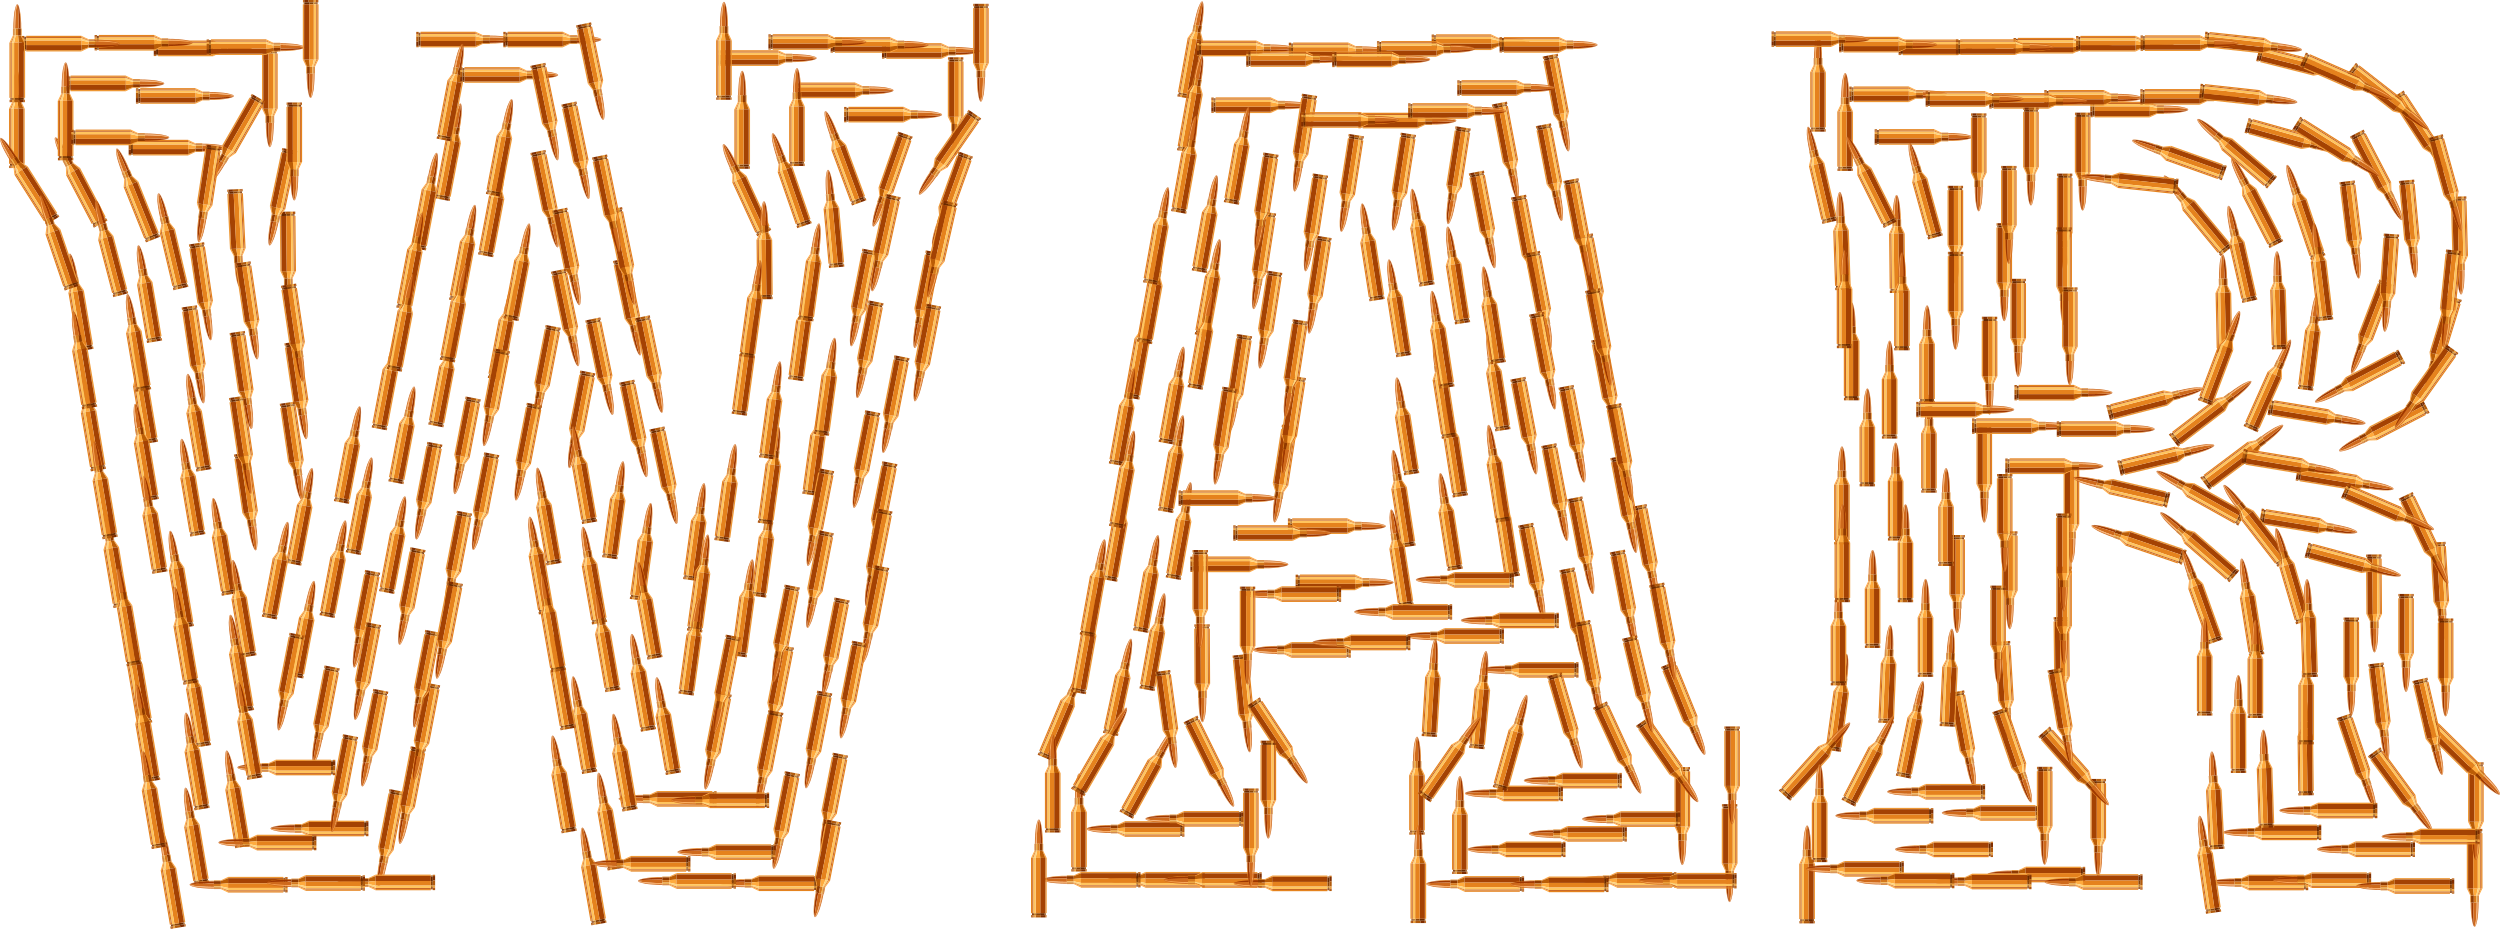<?xml version="1.0" encoding="utf-8"?>
<svg version="1.1" id="Layer_1" xmlns="http://www.w3.org/2000/svg" xmlns:xlink="http://www.w3.org/1999/xlink" x="0px" y="0px"
	 viewBox="0 0 5000 1857.883" enable-background="new 0 0 5000 1857.883" xml:space="preserve">
<symbol  id="Bullet" viewBox="-250 -39.978 500 79.955">
	<g>
		<path fill="#E78520" d="M249.841-0.668c-0.287-0.263-0.589-0.592-0.906-0.942c-0.517-0.568-1.051-1.153-1.612-1.54
			c-2.139-1.478-5.375-2.54-7.976-3.393l-0.948-0.313c-3.202-1.066-7.761-2.203-13.938-3.475
			c-2.407-0.495-5.654-0.991-7.376-1.243c-3.792-0.553-9.034-1.185-16.026-1.931
			c-3.297-0.351-8.125-0.824-11.786-1.1c-5.923-0.446-13.689-0.825-20.506-1.136
			c-3.659-0.168-8.929-0.36-13.423-0.491c-6.362-0.186-14.034-0.325-21.453-0.459
			c-2.811-0.051-5.535-0.1-8.081-0.15v-1.068c0-0.126-0.066-0.233-0.162-0.301c0.077-0.069,0.129-0.166,0.129-0.278
			v-1.758c2.297,0.016,4.766,0.019,7.319,0.023c6.467,0.008,13.156,0.017,18.702,0.222
			c8.013,0.297,18.803,1.091,26.444,1.707c5.09,0.41,13.609,1.097,19.755,1.889
			c7.772,1.001,16.884,2.491,23.213,3.797c5.145,1.059,10.999,2.313,15.374,3.787
			c2.694,0.906,6.576,2.297,9.168,3.888c1.036,0.637,2.443,1.611,3.256,2.627c0.276,0.346,0.485,0.804,0.687,1.248
			c0.075,0.165,0.147,0.318,0.221,0.463c-0.017-0.02-0.036-0.04-0.058-0.056
			C249.849-0.657,249.846-0.664,249.841-0.668z"/>
		<path fill="#E78520" d="M249.991-0.27c0.002-0.006,0.002-0.011,0.003-0.017
			C249.993-0.281,249.992-0.276,249.991-0.27z"/>
		<path fill="#9F3700" d="M247.918-1.45c-0.786-0.331-1.599-0.673-2.319-0.884c-2.232-0.648-5.299-1.108-7.413-1.396
			c-4.825-0.658-11.291-0.996-16.013-1.242c-2.104-0.11-4.638-0.166-7.09-0.22
			c-1.202-0.026-2.366-0.053-3.414-0.083c-5.968-0.177-12.533-0.409-19.482-0.655
			c-13.345-0.473-27.144-0.961-38.608-1.124c-5.997-0.086-13.226-0.056-20.218-0.026
			c-2.625,0.011-5.172,0.021-7.553,0.025v-9.782c2.546,0.05,5.27,0.1,8.081,0.15
			c7.419,0.135,15.091,0.273,21.453,0.459c4.495,0.132,9.764,0.324,13.423,0.491
			c6.816,0.311,14.583,0.69,20.506,1.136c3.661,0.276,8.488,0.749,11.786,1.1
			c6.993,0.746,12.234,1.378,16.026,1.931c1.722,0.252,4.97,0.748,7.376,1.243
			c6.177,1.272,10.737,2.409,13.938,3.475l0.948,0.313c2.6,0.853,5.837,1.914,7.976,3.393
			c0.561,0.387,1.095,0.973,1.612,1.54c0.318,0.349,0.619,0.679,0.906,0.942c0.005,0.004,0.007,0.011,0.013,0.017
			c-0.004-0.003-0.006-0.007-0.011-0.01c-0.022-0.015-0.048-0.011-0.072-0.021
			c-0.037-0.032-0.074-0.064-0.122-0.08C249.122-0.942,248.537-1.189,247.918-1.45z"/>
		<path fill="#CF6A1C" d="M247.745,0.155c-0.985,0.48-2.003,0.976-2.876,1.295c-2.262,0.827-5.392,1.569-8.155,2.186
			c-4.072,0.912-9.883,1.927-14.459,2.529c-6.381,0.84-14.492,1.393-21.648,1.881
			c-1.922,0.131-3.773,0.257-5.501,0.383c-8.261,0.6-20.297,1.441-29.407,1.82
			c-8.328,0.347-18.382,0.485-28.105,0.619c-4.134,0.058-8.125,0.114-11.8,0.183V9.018
			c0-0.113-0.052-0.211-0.131-0.28c0.092-0.068,0.156-0.173,0.156-0.296V-3.617c0-0.101-0.041-0.192-0.105-0.259
			c0.056-0.065,0.093-0.148,0.093-0.24v-2.94c2.382-0.004,4.927-0.014,7.553-0.025
			c6.991-0.029,14.221-0.059,20.218,0.026c11.464,0.164,25.263,0.652,38.608,1.124
			c6.95,0.246,13.514,0.478,19.482,0.655c1.048,0.031,2.211,0.057,3.414,0.083
			c2.452,0.054,4.986,0.11,7.09,0.22c4.721,0.246,11.187,0.584,16.013,1.242
			c2.114,0.289,5.181,0.749,7.413,1.396c0.72,0.21,1.533,0.552,2.319,0.884c0.619,0.262,1.204,0.508,1.732,0.687
			c0.047,0.017,0.086,0.048,0.122,0.08c-0.128-0.054-0.274-0.051-0.383,0.04
			c-0.015,0.012-0.031,0.027-0.046,0.039C248.847-0.381,248.304-0.118,247.745,0.155z"/>
		<path fill="#FBAB62" d="M125.671,15.36c0.076-0.068,0.126-0.165,0.126-0.276v-4.035
			c3.675-0.069,7.666-0.126,11.8-0.183c9.723-0.134,19.776-0.272,28.105-0.619
			c9.109-0.379,21.145-1.22,29.407-1.82c1.728-0.126,3.579-0.252,5.501-0.383
			c7.156-0.488,15.267-1.041,21.648-1.881c4.576-0.602,10.387-1.617,14.459-2.529
			c2.763-0.617,5.892-1.36,8.155-2.186c0.873-0.319,1.891-0.815,2.876-1.295c0.559-0.272,1.102-0.536,1.598-0.758
			c-0.368,0.307-0.761,0.657-1.168,1.021c-0.886,0.793-1.802,1.612-2.646,2.147
			c-1.885,1.196-4.621,2.222-5.414,2.507c-3.375,1.216-7.991,2.17-11.7,2.936l-0.788,0.163
			c-5.572,1.156-12.928,2.235-18.838,3.102l-1.232,0.18c-3.466,0.51-7.865,1.138-11.139,1.474
			c-9.329,0.956-21.725,1.638-30.481,2.041c-8.466,0.39-18.686,0.568-28.569,0.74
			c-4.061,0.071-7.983,0.14-11.611,0.221v-0.341C125.756,15.502,125.722,15.424,125.671,15.36z"/>
		<path fill="#CE691B" d="M125.777,18.706c0-0.092-0.037-0.172-0.091-0.237c0.041-0.06,0.069-0.128,0.069-0.205
			v-2.334c3.629-0.081,7.55-0.15,11.611-0.221c9.883-0.172,20.104-0.351,28.569-0.74
			c8.756-0.403,21.153-1.084,30.481-2.041c3.275-0.336,7.673-0.964,11.139-1.474l1.232-0.18
			c5.91-0.867,13.267-1.946,18.838-3.102l0.788-0.163c3.709-0.767,8.325-1.72,11.7-2.936
			c0.794-0.286,3.529-1.311,5.414-2.507c0.843-0.535,1.76-1.354,2.646-2.147c0.407-0.364,0.8-0.714,1.168-1.021
			c0.015-0.013,0.032-0.027,0.046-0.039c0.11-0.091,0.256-0.095,0.383-0.04c0.023,0.01,0.05,0.006,0.072,0.021
			c0.004,0.003,0.006,0.007,0.011,0.01c0.022,0.017,0.041,0.036,0.058,0.056c0.073,0.086,0.102,0.198,0.082,0.308
			c-0.001,0.006-0.002,0.011-0.003,0.017c-0.003,0.014-0.002,0.029-0.007,0.042c-0.015,0.041-0.364,1.027-0.602,1.439
			c-0.485,0.844-1.235,1.794-1.864,2.365c-1.1,0.997-2.823,1.922-4.075,2.521
			c-2.679,1.284-6.413,2.341-9.414,3.191l-1.013,0.288c-6.953,1.986-15.382,3.943-21.473,4.987
			c-9.089,1.556-21.108,2.546-30.766,3.341l-2.914,0.24c-7.541,0.628-17.767,1.257-25.448,1.567
			c-7.003,0.282-21.976,0.459-26.638,0.508V18.706z"/>
		<path fill="#DF8620" d="M125.774-18.487c0,0.112-0.051,0.21-0.129,0.278c-0.062-0.044-0.132-0.075-0.213-0.075
			H90.579l0.01-1.39c0.007-1.105,0.016-2.209,0.016-2.21c0-0.082-0.032-0.156-0.078-0.219h34.873
			c0.207,0,0.376,0.168,0.376,0.376v3.24H125.774z"/>
		<path fill="#903A00" d="M125.808-4.118c0,0.093-0.038,0.175-0.093,0.24c-0.068-0.071-0.164-0.117-0.271-0.117
			H90.599v-14.137c0-0.025-0.016-0.044-0.02-0.067l0.001-0.086h34.853c0.081,0,0.153,0.032,0.213,0.075
			c0.096,0.068,0.162,0.174,0.162,0.301L125.808-4.118L125.808-4.118z"/>
		<path fill="#D5781B" d="M90.584,8.641V-3.191c0.005-0.025,0.016-0.048,0.016-0.074v-0.73h34.846
			c0.107,0,0.202,0.045,0.271,0.117c0.065,0.068,0.105,0.159,0.105,0.259V8.44c0,0.123-0.063,0.228-0.156,0.296
			c-0.066-0.058-0.15-0.096-0.245-0.096H90.584V8.641z"/>
		<path fill="#F1B24B" d="M90.576,8.952c0.002-0.014,0.007-0.027,0.007-0.042V8.642h34.837
			c0.095,0,0.179,0.038,0.245,0.096c0.079,0.069,0.131,0.167,0.131,0.28v6.067c0,0.111-0.05,0.207-0.126,0.276
			c-0.068-0.087-0.171-0.147-0.291-0.147H90.576V8.952z"/>
		<path fill="#AE4B12" d="M90.595,15.504c0-0.027-0.013-0.05-0.019-0.076v-0.215h34.804
			c0.119,0,0.222,0.059,0.291,0.147c0.05,0.064,0.085,0.141,0.085,0.229v2.674c0,0.077-0.029,0.146-0.069,0.205
			c-0.069-0.083-0.169-0.139-0.285-0.139H90.596v-2.825H90.595z"/>
		<path fill="#D67B1E" d="M90.61,18.616c0-0.021-0.011-0.04-0.015-0.06v-0.226h34.807
			c0.117,0,0.216,0.056,0.285,0.139c0.054,0.065,0.091,0.146,0.091,0.237v3.042c0,0.207-0.168,0.376-0.376,0.376
			H90.445c0.1-0.07,0.165-0.18,0.165-0.304V18.616z"/>
		<path fill="#FBA341" d="M90.605-21.884c0,0.001-0.007,1.106-0.016,2.21l-0.01,1.39l-0.001,0.086
			c-0.024-0.123-0.096-0.234-0.216-0.282c-0.002-0.001-9.241-3.687-18.479-7.374l-18.336-7.316
			c-0.008-0.006-0.017-0.012-0.026-0.017v-6.415c0-0.089-0.035-0.166-0.086-0.23c0.023,0.005,0.048,0.002,0.071,0.012
			c0.006,0.003,0.006,0.003,12.025,5.737c10.732,5.12,24.781,11.822,24.858,11.858
			c0.057,0.027,0.101,0.072,0.137,0.121C90.573-22.039,90.605-21.966,90.605-21.884z"/>
		<path fill="#BB5D06" d="M90.599-3.264c0,0.026-0.011,0.049-0.016,0.074v-0.572c0-0.195-0.15-0.358-0.345-0.374
			c-0.071-0.006-9.3-0.795-18.53-1.583C58.857-6.818,54.914-7.154,53.697-7.258v-25.617
			c0-0.121-0.061-0.223-0.149-0.292l18.336,7.316c9.239,3.687,18.478,7.373,18.479,7.374
			c0.12,0.047,0.192,0.158,0.216,0.282c0.004,0.023,0.02,0.043,0.02,0.067L90.599-3.264L90.599-3.264z"/>
		<path fill="#FFAB3E" d="M71.709-5.72c9.229,0.788,18.459,1.578,18.53,1.583c0.195,0.016,0.345,0.179,0.345,0.374
			V8.91c0,0.014-0.006,0.028-0.007,0.042V8.884c0-0.111-0.05-0.217-0.135-0.289
			c-0.086-0.071-0.198-0.102-0.308-0.081c-0.008,0.002-0.008,0.002-18.528,3.98
			c-7.862,1.69-15.72,3.378-17.913,3.849V-6.655c0.001-0.007,0.004-0.014,0.004-0.022v-0.581
			C54.914-7.155,58.857-6.818,71.709-5.72z"/>
		<path fill="#FED47E" d="M71.605,12.494C90.125,8.515,90.125,8.515,90.132,8.513c0.11-0.019,0.223,0.011,0.308,0.081
			C90.526,8.665,90.576,8.771,90.576,8.883v6.545c-0.02-0.092-0.064-0.179-0.143-0.233
			c-0.102-0.071-0.232-0.086-0.346-0.043c-0.042,0.016-9.185,3.478-18.328,6.939
			c-13.502,5.111-17.054,6.456-17.993,6.812V16.654c0-0.079-0.03-0.148-0.071-0.209v-0.104
			C55.884,15.872,63.743,14.184,71.605,12.494z"/>
		<path fill="#D56920" d="M53.776,29.209c0-0.021-0.008-0.038-0.012-0.059V28.903c0.939-0.355,4.492-1.701,17.993-6.812
			c9.143-3.461,18.286-6.923,18.328-6.939c0.116-0.044,0.245-0.028,0.346,0.043c0.08,0.055,0.124,0.141,0.143,0.233
			c0.005,0.026,0.019,0.049,0.019,0.076v3.051c-0.017-0.1-0.065-0.193-0.15-0.251
			c-0.103-0.07-0.234-0.083-0.35-0.038c-0.004,0.002-0.004,0.002-11.398,4.812
			c-9.664,4.081-22.351,9.439-24.921,10.524v-4.395H53.776z"/>
		<path fill="#FFAB40" d="M53.844,39.602v-5.549c0-0.077-0.029-0.143-0.068-0.204v-0.246
			c2.57-1.085,15.257-6.443,24.921-10.524c11.393-4.811,11.393-4.811,11.398-4.812
			c0.116-0.047,0.247-0.032,0.35,0.038c0.086,0.058,0.133,0.15,0.15,0.251c0.004,0.021,0.015,0.039,0.015,0.06
			v3.204c0,0.123-0.065,0.234-0.165,0.304c-0.007,0.005-0.011,0.013-0.018,0.018
			c-0.017,0.01-0.017,0.01-18.365,8.885c-9.132,4.417-18.264,8.834-18.334,8.869
			c-0.017,0.008-0.035,0.005-0.053,0.011C53.775,39.839,53.844,39.731,53.844,39.602z"/>
		<path fill="#C97222" d="M-237.727-35.466c-0.207,0-0.376,0.168-0.376,0.376v2.54h-11.478
			c-0.207,0-0.376,0.168-0.376,0.376v0.173c-0.025-0.05-0.043-0.105-0.043-0.166v-6.724
			c0-0.207,0.168-0.376,0.376-0.376h11.908c0.207,0,0.376,0.168,0.376,0.376v3.426H-237.727z"/>
		<path fill="#802E00" d="M-249.582-32.55h11.478v3.16c-0.026,0.05-0.043,0.105-0.043,0.166v18.758h-11.477
			c-0.149,0-0.274,0.088-0.335,0.213v-21.922C-249.958-32.383-249.79-32.55-249.582-32.55z"/>
		<path fill="#B25B0C" d="M-249.622-10.466h11.477v4.624c0,0.077,0.029,0.145,0.069,0.205v20.812
			c0,0.031,0.011,0.059,0.017,0.087v0.765h-11.562c-0.206,0-0.373,0.166-0.375,0.372c0-0.003-0.002-0.005-0.002-0.007
			V-10.09c0-0.059,0.017-0.113,0.041-0.162C-249.897-10.378-249.771-10.466-249.622-10.466z"/>
		<path fill="#EBA140" d="M-249.621,16.028h11.562V25.85c0,0.057,0.015,0.11,0.038,0.158v1.868h-11.533
			c-0.207,0-0.376,0.168-0.376,0.376v0.234c-0.039-0.059-0.067-0.126-0.067-0.201v-11.881
			c0-0.002,0.001-0.002,0.001-0.004C-249.994,16.194-249.828,16.028-249.621,16.028z"/>
		<path fill="#A13C04" d="M-249.555,27.875h11.533v2.008c0,0.08,0.031,0.15,0.074,0.211v2.64
			c-0.026-0.006-0.05-0.016-0.078-0.016h-11.551c-0.166,0-0.303,0.11-0.352,0.259v-4.727
			C-249.931,28.044-249.763,27.875-249.555,27.875z"/>
		<path fill="#B45A0C" d="M-249.578,32.72h11.551c0.028,0,0.053,0.01,0.078,0.016v1.958
			c0,0.18,0.129,0.323,0.298,0.36v3.817c0,0.207-0.168,0.376-0.376,0.376h-11.551
			c-0.207,0-0.376-0.168-0.376-0.376V33.096c0-0.041,0.011-0.08,0.023-0.117
			C-249.881,32.829-249.745,32.72-249.578,32.72z"/>
		<path fill="#9C5817" d="M-227.994-33.049c-0.028,0.053-0.047,0.11-0.047,0.174v3.275h-9.728
			c-0.147,0-0.271,0.086-0.333,0.21v-5.7c0-0.207,0.168-0.376,0.376-0.376h9.733v2.417H-227.994z"/>
		<path fill="#692A00" d="M-228.043-7.117c-0.027,0.052-0.046,0.107-0.046,0.17v0.174h-9.614
			c-0.207,0-0.376,0.168-0.376,0.376v0.76c-0.04-0.06-0.069-0.128-0.069-0.205v-23.382
			c0-0.06,0.017-0.115,0.043-0.166c0.062-0.123,0.186-0.21,0.333-0.21h9.728v22.483H-228.043z"/>
		<path fill="#884308" d="M-237.701-6.772h9.614v20.812h-9.596c-0.207,0-0.376,0.168-0.376,0.376v0.847
			c-0.007-0.029-0.017-0.056-0.017-0.087v-21.572C-238.077-6.605-237.909-6.772-237.701-6.772z"/>
		<path fill="#C4842D" d="M-237.684,14.04h9.596v2.624c0,0.04,0.011,0.077,0.023,0.113v7.92h-9.581
			c-0.207,0-0.376,0.168-0.376,0.376v0.936c-0.023-0.048-0.038-0.101-0.038-0.158V14.415
			C-238.06,14.208-237.891,14.04-237.684,14.04z"/>
		<path fill="#783008" d="M-237.646,24.697h9.581v4.44h-9.508c-0.207,0-0.376,0.168-0.376,0.376v0.583
			c-0.043-0.061-0.074-0.132-0.074-0.211v-4.811C-238.022,24.865-237.854,24.697-237.646,24.697z"/>
		<path fill="#8A450A" d="M-237.948,34.694v-5.181c0-0.207,0.168-0.376,0.376-0.376h9.508v0.054
			c0,0.019,0.008,0.036,0.011,0.055v4.879c0,0.009,0.004,0.017,0.005,0.026v0.918h-9.524
			c-0.028,0-0.053-0.01-0.078-0.016C-237.82,35.016-237.948,34.874-237.948,34.694z"/>
		<path fill="#ED9734" d="M53.436-39.831c0.051,0.064,0.086,0.142,0.086,0.23v6.415
			c-0.059-0.038-0.126-0.066-0.201-0.066H-227.666c-0.144,0-0.265,0.083-0.328,0.202v-6.552
			c0-0.207,0.168-0.376,0.376-0.376h280.765C53.266-39.977,53.367-39.918,53.436-39.831z"/>
		<path fill="#A44203" d="M53.697-32.876v26.198c0,0.007-0.004,0.014-0.004,0.022v-0.291
			c0-0.207-0.168-0.376-0.376-0.376h-281.029c-0.146,0-0.268,0.085-0.33,0.206v-25.758
			c0-0.064,0.019-0.121,0.047-0.174c0.063-0.119,0.184-0.202,0.328-0.202H53.321c0.076,0,0.142,0.028,0.201,0.066
			c0.009,0.006,0.017,0.011,0.026,0.017C53.636-33.099,53.697-32.997,53.697-32.876z"/>
		<path fill="#E5821D" d="M53.693,16.446c-0.068-0.098-0.176-0.167-0.304-0.167h-281.078
			c-0.207,0-0.376,0.168-0.376,0.376v0.122c-0.011-0.036-0.023-0.073-0.023-0.113v-23.611
			c0-0.062,0.019-0.119,0.046-0.17c0.062-0.121,0.185-0.206,0.33-0.206H53.317c0.207,0,0.376,0.168,0.376,0.376
			V16.446z"/>
		<path fill="#FFC45E" d="M-228.065,16.655c0-0.207,0.168-0.376,0.376-0.376H53.388c0.129,0,0.237,0.068,0.304,0.167
			c0.041,0.061,0.071,0.13,0.071,0.209v12.495c-0.029-0.179-0.177-0.317-0.364-0.317H-227.678
			c-0.207,0-0.376,0.168-0.376,0.376v0.038c-0.003-0.019-0.011-0.035-0.011-0.055V16.655z"/>
		<path fill="#C45D1A" d="M-227.678,28.833H53.4c0.187,0,0.335,0.139,0.364,0.317c0.003,0.019,0.012,0.038,0.012,0.059
			v4.641c-0.067-0.102-0.177-0.172-0.308-0.172h-281.141c-0.207,0-0.376,0.168-0.376,0.376v0.098
			c-0.001-0.009-0.005-0.017-0.005-0.026v-4.917C-228.054,29.001-227.886,28.833-227.678,28.833z"/>
		<path fill="#E5831E" d="M-228.049,34.053c0-0.207,0.168-0.376,0.376-0.376H53.468c0.131,0,0.24,0.071,0.308,0.172
			c0.039,0.059,0.068,0.126,0.068,0.204v5.549c0,0.129-0.069,0.237-0.168,0.305
			c-0.06,0.041-0.129,0.071-0.207,0.071h-281.141c-0.207,0-0.376-0.168-0.376-0.376V34.053z"/>
	</g>
</symbol>
<g>
	
		<use xlink:href="#Bullet"  width="500" height="79.955" x="-250" y="-39.978" transform="matrix(-7.197817e-17 0.392 0.392 7.197817e-17 4196.482 1655.801)" overflow="visible"/>
	
		<use xlink:href="#Bullet"  width="500" height="79.955" x="-250" y="-39.978" transform="matrix(0.259 0.294 0.294 -0.259 4152.722 1536.696)" overflow="visible"/>
	
		<use xlink:href="#Bullet"  width="500" height="79.955" x="-250" y="-39.978" transform="matrix(0.023 0.391 0.391 -0.023 4010.731 1380.52)" overflow="visible"/>
	
		<use xlink:href="#Bullet"  width="500" height="79.955" x="-250" y="-39.978" transform="matrix(-7.197817e-17 0.392 0.392 7.197817e-17 3914.25 1168.049)" overflow="visible"/>
	
		<use xlink:href="#Bullet"  width="500" height="79.955" x="-250" y="-39.978" transform="matrix(2.399272e-17 -0.392 -0.392 -2.399272e-17 3892.124 1034.031)" overflow="visible"/>
	
		<use xlink:href="#Bullet"  width="500" height="79.955" x="-250" y="-39.978" transform="matrix(0.392 0 0 -0.392 3895.189 94.715)" overflow="visible"/>
	
		<use xlink:href="#Bullet"  width="500" height="79.955" x="-250" y="-39.978" transform="matrix(-0.065 -0.386 -0.386 0.065 273.249 1350.818)" overflow="visible"/>
	
		<use xlink:href="#Bullet"  width="500" height="79.955" x="-250" y="-39.978" transform="matrix(0.392 0 0 -0.392 3847.259 273.963)" overflow="visible"/>
	
		<use xlink:href="#Bullet"  width="500" height="79.955" x="-250" y="-39.978" transform="matrix(0.127 0.371 0.371 -0.127 4030.892 1512.14)" overflow="visible"/>
	
		<use xlink:href="#Bullet"  width="500" height="79.955" x="-250" y="-39.978" transform="matrix(-0.065 -0.386 -0.386 0.065 340.32 1758.773)" overflow="visible"/>
	
		<use xlink:href="#Bullet"  width="500" height="79.955" x="-250" y="-39.978" transform="matrix(-0.392 0 0 0.392 4518.461 1764.963)" overflow="visible"/>
	
		<use xlink:href="#Bullet"  width="500" height="79.955" x="-250" y="-39.978" transform="matrix(-0.065 -0.386 -0.386 0.065 284.748 789.434)" overflow="visible"/>
	
		<use xlink:href="#Bullet"  width="500" height="79.955" x="-250" y="-39.978" transform="matrix(2.399272e-17 -0.392 -0.392 -2.399272e-17 3683.841 990.678)" overflow="visible"/>
	
		<use xlink:href="#Bullet"  width="500" height="79.955" x="-250" y="-39.978" transform="matrix(0.073 0.385 0.385 -0.073 3016.976 302.369)" overflow="visible"/>
	
		<use xlink:href="#Bullet"  width="500" height="79.955" x="-250" y="-39.978" transform="matrix(0.073 0.385 0.385 -0.073 3296.177 1107.093)" overflow="visible"/>
	
		<use xlink:href="#Bullet"  width="500" height="79.955" x="-250" y="-39.978" transform="matrix(0.073 0.385 0.385 -0.073 3055.225 488.468)" overflow="visible"/>
	
		<use xlink:href="#Bullet"  width="500" height="79.955" x="-250" y="-39.978" transform="matrix(0.073 0.385 0.385 -0.073 3252.871 1198.295)" overflow="visible"/>
	
		<use xlink:href="#Bullet"  width="500" height="79.955" x="-250" y="-39.978" transform="matrix(0.023 0.391 0.391 -0.023 4881.429 1182.209)" overflow="visible"/>
	
		<use xlink:href="#Bullet"  width="500" height="79.955" x="-250" y="-39.978" transform="matrix(0.073 0.385 0.385 -0.073 3054.051 852.609)" overflow="visible"/>
	
		<use xlink:href="#Bullet"  width="500" height="79.955" x="-250" y="-39.978" transform="matrix(0.073 0.385 0.385 -0.073 3167.737 1091.882)" overflow="visible"/>
	
		<use xlink:href="#Bullet"  width="500" height="79.955" x="-250" y="-39.978" transform="matrix(0.073 0.385 0.385 -0.073 2970.881 440.279)" overflow="visible"/>
	
		<use xlink:href="#Bullet"  width="500" height="79.955" x="-250" y="-39.978" transform="matrix(-0.06 -0.387 -0.387 0.06 2905.853 895.967)" overflow="visible"/>
	
		<use xlink:href="#Bullet"  width="500" height="79.955" x="-250" y="-39.978" transform="matrix(0.215 0.328 0.328 -0.215 4847.924 271.432)" overflow="visible"/>
	
		<use xlink:href="#Bullet"  width="500" height="79.955" x="-250" y="-39.978" transform="matrix(0.392 0 0 -0.392 2814.715 241.183)" overflow="visible"/>
	
		<use xlink:href="#Bullet"  width="500" height="79.955" x="-250" y="-39.978" transform="matrix(-0.06 -0.387 -0.387 0.06 2839.088 474.214)" overflow="visible"/>
	
		<use xlink:href="#Bullet"  width="500" height="79.955" x="-250" y="-39.978" transform="matrix(-0.06 0.387 0.387 0.06 2633.058 570.506)" overflow="visible"/>
	
		<use xlink:href="#Bullet"  width="500" height="79.955" x="-250" y="-39.978" transform="matrix(-0.065 -0.386 -0.386 0.065 379.451 974.142)" overflow="visible"/>
	
		<use xlink:href="#Bullet"  width="500" height="79.955" x="-250" y="-39.978" transform="matrix(-0.065 -0.386 -0.386 0.065 387.175 1671.765)" overflow="visible"/>
	
		<use xlink:href="#Bullet"  width="500" height="79.955" x="-250" y="-39.978" transform="matrix(-0.115 0.375 0.375 0.115 4880.108 688.978)" overflow="visible"/>
	
		<use xlink:href="#Bullet"  width="500" height="79.955" x="-250" y="-39.978" transform="matrix(0.392 0 0 -0.392 4125.058 91.382)" overflow="visible"/>
	
		<use xlink:href="#Bullet"  width="500" height="79.955" x="-250" y="-39.978" transform="matrix(-0.392 0 0 0.392 3145.62 1561.106)" overflow="visible"/>
	
		<use xlink:href="#Bullet"  width="500" height="79.955" x="-250" y="-39.978" transform="matrix(-0.392 0 0 0.392 477.21 1769.435)" overflow="visible"/>
	
		<use xlink:href="#Bullet"  width="500" height="79.955" x="-250" y="-39.978" transform="matrix(0.379 -0.098 -0.098 -0.379 4310.958 801.175)" overflow="visible"/>
	
		<use xlink:href="#Bullet"  width="500" height="79.955" x="-250" y="-39.978" transform="matrix(0.392 0 0 -0.392 2689.23 1164.78)" overflow="visible"/>
	
		<use xlink:href="#Bullet"  width="500" height="79.955" x="-250" y="-39.978" transform="matrix(-0.065 -0.386 -0.386 0.065 180.575 843.778)" overflow="visible"/>
	
		<use xlink:href="#Bullet"  width="500" height="79.955" x="-250" y="-39.978" transform="matrix(0.392 0 0 -0.392 4250.144 87.416)" overflow="visible"/>
	
		<use xlink:href="#Bullet"  width="500" height="79.955" x="-250" y="-39.978" transform="matrix(0.057 0.388 0.388 -0.057 392.703 709.702)" overflow="visible"/>
	
		<use xlink:href="#Bullet"  width="500" height="79.955" x="-250" y="-39.978" transform="matrix(-0.392 0 0 0.392 2584.253 1188.166)" overflow="visible"/>
	
		<use xlink:href="#Bullet"  width="500" height="79.955" x="-250" y="-39.978" transform="matrix(0.024 -0.391 -0.391 -0.024 2864.655 1375.341)" overflow="visible"/>
	
		<use xlink:href="#Bullet"  width="500" height="79.955" x="-250" y="-39.978" transform="matrix(-0.06 0.387 0.387 0.06 2564.11 948.254)" overflow="visible"/>
	
		<use xlink:href="#Bullet"  width="500" height="79.955" x="-250" y="-39.978" transform="matrix(0.053 -0.388 -0.388 -0.053 1530.271 1096.217)" overflow="visible"/>
	
		<use xlink:href="#Bullet"  width="500" height="79.955" x="-250" y="-39.978" transform="matrix(-0.065 -0.386 -0.386 0.065 469.45 1597.438)" overflow="visible"/>
	
		<use xlink:href="#Bullet"  width="500" height="79.955" x="-250" y="-39.978" transform="matrix(0.392 0 0 -0.392 1689.126 180.722)" overflow="visible"/>
	
		<use xlink:href="#Bullet"  width="500" height="79.955" x="-250" y="-39.978" transform="matrix(-7.197817e-17 0.392 0.392 7.197817e-17 4165.315 323.255)" overflow="visible"/>
	
		<use xlink:href="#Bullet"  width="500" height="79.955" x="-250" y="-39.978" transform="matrix(-0.392 0 0 0.392 4072.434 1748.986)" overflow="visible"/>
	
		<use xlink:href="#Bullet"  width="500" height="79.955" x="-250" y="-39.978" transform="matrix(-0.06 -0.387 -0.387 0.06 2895.531 1042.81)" overflow="visible"/>
	
		<use xlink:href="#Bullet"  width="500" height="79.955" x="-250" y="-39.978" transform="matrix(-0.392 0 0 0.392 638.856 1656.977)" overflow="visible"/>
	
		<use xlink:href="#Bullet"  width="500" height="79.955" x="-250" y="-39.978" transform="matrix(2.399272e-17 -0.392 -0.392 -2.399272e-17 33.756 238.183)" overflow="visible"/>
	
		<use xlink:href="#Bullet"  width="500" height="79.955" x="-250" y="-39.978" transform="matrix(-0.06 0.387 0.387 0.06 2801.777 364.361)" overflow="visible"/>
	
		<use xlink:href="#Bullet"  width="500" height="79.955" x="-250" y="-39.978" transform="matrix(-0.004 -0.392 -0.392 0.004 3794.057 487.904)" overflow="visible"/>
	
		<use xlink:href="#Bullet"  width="500" height="79.955" x="-250" y="-39.978" transform="matrix(-0.342 -0.191 -0.191 0.342 4398.542 990.127)" overflow="visible"/>
	
		<use xlink:href="#Bullet"  width="500" height="79.955" x="-250" y="-39.978" transform="matrix(-0.392 0 0 0.392 4187.172 1763.945)" overflow="visible"/>
	
		<use xlink:href="#Bullet"  width="500" height="79.955" x="-250" y="-39.978" transform="matrix(0.019 0.391 0.391 -0.019 474.532 476.317)" overflow="visible"/>
	
		<use xlink:href="#Bullet"  width="500" height="79.955" x="-250" y="-39.978" transform="matrix(-7.197817e-17 0.392 0.392 7.197817e-17 4036.37 655.646)" overflow="visible"/>
	
		<use xlink:href="#Bullet"  width="500" height="79.955" x="-250" y="-39.978" transform="matrix(-7.197817e-17 0.392 0.392 7.197817e-17 3364.605 1632.08)" overflow="visible"/>
	
		<use xlink:href="#Bullet"  width="500" height="79.955" x="-250" y="-39.978" transform="matrix(-0.06 -0.387 -0.387 0.06 2910.253 549.791)" overflow="visible"/>
	
		<use xlink:href="#Bullet"  width="500" height="79.955" x="-250" y="-39.978" transform="matrix(0.003 0.392 0.392 -0.003 4748.239 1206.902)" overflow="visible"/>
	
		<use xlink:href="#Bullet"  width="500" height="79.955" x="-250" y="-39.978" transform="matrix(0.073 0.385 0.385 -0.073 3069.564 1144.659)" overflow="visible"/>
	
		<use xlink:href="#Bullet"  width="500" height="79.955" x="-250" y="-39.978" transform="matrix(0.053 -0.388 -0.388 -0.053 1491.741 732.448)" overflow="visible"/>
	
		<use xlink:href="#Bullet"  width="500" height="79.955" x="-250" y="-39.978" transform="matrix(2.399272e-17 -0.392 -0.392 -2.399272e-17 3779.225 779.236)" overflow="visible"/>
	
		<use xlink:href="#Bullet"  width="500" height="79.955" x="-250" y="-39.978" transform="matrix(0.073 -0.385 -0.385 -0.073 609.67 1257.919)" overflow="visible"/>
	
		<use xlink:href="#Bullet"  width="500" height="79.955" x="-250" y="-39.978" transform="matrix(-0.06 -0.387 -0.387 0.06 3010.066 1056.872)" overflow="visible"/>
	
		<use xlink:href="#Bullet"  width="500" height="79.955" x="-250" y="-39.978" transform="matrix(-7.197817e-17 0.392 0.392 7.197817e-17 1911.275 212.534)" overflow="visible"/>
	
		<use xlink:href="#Bullet"  width="500" height="79.955" x="-250" y="-39.978" transform="matrix(-7.197817e-17 0.392 0.392 7.197817e-17 4949.235 1755.681)" overflow="visible"/>
	
		<use xlink:href="#Bullet"  width="500" height="79.955" x="-250" y="-39.978" transform="matrix(-7.197817e-17 0.392 0.392 7.197817e-17 3968.537 947.33)" overflow="visible"/>
	
		<use xlink:href="#Bullet"  width="500" height="79.955" x="-250" y="-39.978" transform="matrix(0.049 -0.389 -0.389 -0.049 4623.176 682.382)" overflow="visible"/>
	
		<use xlink:href="#Bullet"  width="500" height="79.955" x="-250" y="-39.978" transform="matrix(-0.392 0 0 0.392 2311.566 1759.606)" overflow="visible"/>
	
		<use xlink:href="#Bullet"  width="500" height="79.955" x="-250" y="-39.978" transform="matrix(-0.074 0.385 0.385 0.074 775.491 1677.23)" overflow="visible"/>
	
		<use xlink:href="#Bullet"  width="500" height="79.955" x="-250" y="-39.978" transform="matrix(-0.182 -0.347 -0.347 0.182 155.863 361.51)" overflow="visible"/>
	
		<use xlink:href="#Bullet"  width="500" height="79.955" x="-250" y="-39.978" transform="matrix(0.073 0.385 0.385 -0.073 3118.577 206.537)" overflow="visible"/>
	
		<use xlink:href="#Bullet"  width="500" height="79.955" x="-250" y="-39.978" transform="matrix(-0.392 0 0 0.392 3981.637 1625.784)" overflow="visible"/>
	
		<use xlink:href="#Bullet"  width="500" height="79.955" x="-250" y="-39.978" transform="matrix(-7.197817e-17 0.392 0.392 7.197817e-17 3979.095 731.397)" overflow="visible"/>
	
		<use xlink:href="#Bullet"  width="500" height="79.955" x="-250" y="-39.978" transform="matrix(-0.067 -0.386 -0.386 0.067 1076.228 1129.82)" overflow="visible"/>
	
		<use xlink:href="#Bullet"  width="500" height="79.955" x="-250" y="-39.978" transform="matrix(-0.06 0.387 0.387 0.06 2474.1 767.047)" overflow="visible"/>
	
		<use xlink:href="#Bullet"  width="500" height="79.955" x="-250" y="-39.978" transform="matrix(2.399272e-17 -0.392 -0.392 -2.399272e-17 3636.122 165.291)" overflow="visible"/>
	
		<use xlink:href="#Bullet"  width="500" height="79.955" x="-250" y="-39.978" transform="matrix(2.399272e-17 -0.392 -0.392 -2.399272e-17 3803.898 602.685)" overflow="visible"/>
	
		<use xlink:href="#Bullet"  width="500" height="79.955" x="-250" y="-39.978" transform="matrix(0.053 -0.388 -0.388 -0.053 3679.816 1404.646)" overflow="visible"/>
	
		<use xlink:href="#Bullet"  width="500" height="79.955" x="-250" y="-39.978" transform="matrix(0.053 -0.388 -0.388 -0.053 1543.924 950.4)" overflow="visible"/>
	
		<use xlink:href="#Bullet"  width="500" height="79.955" x="-250" y="-39.978" transform="matrix(-0.065 -0.386 -0.386 0.065 155.708 603.663)" overflow="visible"/>
	
		<use xlink:href="#Bullet"  width="500" height="79.955" x="-250" y="-39.978" transform="matrix(0.392 0 0 -0.392 930.476 79.091)" overflow="visible"/>
	
		<use xlink:href="#Bullet"  width="500" height="79.955" x="-250" y="-39.978" transform="matrix(2.399272e-17 -0.392 -0.392 -2.399272e-17 3857.947 887.412)" overflow="visible"/>
	
		<use xlink:href="#Bullet"  width="500" height="79.955" x="-250" y="-39.978" transform="matrix(0.387 0.064 0.064 -0.387 4617.787 1048.267)" overflow="visible"/>
	
		<use xlink:href="#Bullet"  width="500" height="79.955" x="-250" y="-39.978" transform="matrix(0.392 0 0 -0.392 2961.285 84.398)" overflow="visible"/>
	
		<use xlink:href="#Bullet"  width="500" height="79.955" x="-250" y="-39.978" transform="matrix(0.057 0.388 0.388 -0.057 497.273 1003.815)" overflow="visible"/>
	
		<use xlink:href="#Bullet"  width="500" height="79.955" x="-250" y="-39.978" transform="matrix(-0.065 -0.386 -0.386 0.065 225.98 1117.102)" overflow="visible"/>
	
		<use xlink:href="#Bullet"  width="500" height="79.955" x="-250" y="-39.978" transform="matrix(-0.067 -0.386 -0.386 0.067 1181.195 1751.539)" overflow="visible"/>
	
		<use xlink:href="#Bullet"  width="500" height="79.955" x="-250" y="-39.978" transform="matrix(0.053 -0.388 -0.388 -0.053 1394.751 1063.197)" overflow="visible"/>
	
		<use xlink:href="#Bullet"  width="500" height="79.955" x="-250" y="-39.978" transform="matrix(0.072 0.385 0.385 -0.072 3931.157 1479.682)" overflow="visible"/>
	
		<use xlink:href="#Bullet"  width="500" height="79.955" x="-250" y="-39.978" transform="matrix(0.053 -0.388 -0.388 -0.053 1457.133 985.151)" overflow="visible"/>
	
		<use xlink:href="#Bullet"  width="500" height="79.955" x="-250" y="-39.978" transform="matrix(0.079 0.384 0.384 -0.079 1095.56 398.889)" overflow="visible"/>
	
		<use xlink:href="#Bullet"  width="500" height="79.955" x="-250" y="-39.978" transform="matrix(0.073 -0.385 -0.385 -0.073 902.602 302.998)" overflow="visible"/>
	
		<use xlink:href="#Bullet"  width="500" height="79.955" x="-250" y="-39.978" transform="matrix(-0.392 0 0 0.392 2425.453 1759.865)" overflow="visible"/>
	
		<use xlink:href="#Bullet"  width="500" height="79.955" x="-250" y="-39.978" transform="matrix(0.392 0 0 -0.392 230.575 166.856)" overflow="visible"/>
	
		<use xlink:href="#Bullet"  width="500" height="79.955" x="-250" y="-39.978" transform="matrix(-0.06 0.387 0.387 0.06 2522.128 521.558)" overflow="visible"/>
	
		<use xlink:href="#Bullet"  width="500" height="79.955" x="-250" y="-39.978" transform="matrix(-7.197817e-17 0.392 0.392 7.197817e-17 3459.209 1706.273)" overflow="visible"/>
	
		<use xlink:href="#Bullet"  width="500" height="79.955" x="-250" y="-39.978" transform="matrix(0.073 0.385 0.385 -0.073 3104.984 345.724)" overflow="visible"/>
	
		<use xlink:href="#Bullet"  width="500" height="79.955" x="-250" y="-39.978" transform="matrix(2.399272e-17 -0.392 -0.392 -2.399272e-17 3676.935 1272.838)" overflow="visible"/>
	
		<use xlink:href="#Bullet"  width="500" height="79.955" x="-250" y="-39.978" transform="matrix(0.002 0.392 0.392 -0.002 2404.481 1346.549)" overflow="visible"/>
	
		<use xlink:href="#Bullet"  width="500" height="79.955" x="-250" y="-39.978" transform="matrix(-0.392 0 0 0.392 3033.02 1698.771)" overflow="visible"/>
	
		<use xlink:href="#Bullet"  width="500" height="79.955" x="-250" y="-39.978" transform="matrix(0.069 -0.386 -0.386 -0.069 2311.327 1282.984)" overflow="visible"/>
	
		<use xlink:href="#Bullet"  width="500" height="79.955" x="-250" y="-39.978" transform="matrix(-0.067 -0.386 -0.386 0.067 1162.697 1449.055)" overflow="visible"/>
	
		<use xlink:href="#Bullet"  width="500" height="79.955" x="-250" y="-39.978" transform="matrix(-0.392 0 0 0.392 1538.827 1766.421)" overflow="visible"/>
	
		<use xlink:href="#Bullet"  width="500" height="79.955" x="-250" y="-39.978" transform="matrix(0.073 0.385 0.385 -0.073 3253.873 1009.712)" overflow="visible"/>
	
		<use xlink:href="#Bullet"  width="500" height="79.955" x="-250" y="-39.978" transform="matrix(-7.197817e-17 0.392 0.392 7.197817e-17 4142.857 1027.893)" overflow="visible"/>
	
		<use xlink:href="#Bullet"  width="500" height="79.955" x="-250" y="-39.978" transform="matrix(0.079 0.384 0.384 -0.079 1260.684 614.914)" overflow="visible"/>
	
		<use xlink:href="#Bullet"  width="500" height="79.955" x="-250" y="-39.978" transform="matrix(0.392 0 0 -0.392 4278.559 219.113)" overflow="visible"/>
	
		<use xlink:href="#Bullet"  width="500" height="79.955" x="-250" y="-39.978" transform="matrix(-0.348 0.18 0.18 0.348 4765.142 856.94)" overflow="visible"/>
	
		<use xlink:href="#Bullet"  width="500" height="79.955" x="-250" y="-39.978" transform="matrix(0.392 0 0 -0.392 2520.623 210.433)" overflow="visible"/>
	
		<use xlink:href="#Bullet"  width="500" height="79.955" x="-250" y="-39.978" transform="matrix(0.047 0.389 0.389 -0.047 4705.895 459.921)" overflow="visible"/>
	
		<use xlink:href="#Bullet"  width="500" height="79.955" x="-250" y="-39.978" transform="matrix(0.392 0 0 -0.392 4186.596 195.723)" overflow="visible"/>
	
		<use xlink:href="#Bullet"  width="500" height="79.955" x="-250" y="-39.978" transform="matrix(0.069 -0.386 -0.386 -0.069 2387.118 99.097)" overflow="visible"/>
	
		<use xlink:href="#Bullet"  width="500" height="79.955" x="-250" y="-39.978" transform="matrix(0.073 -0.385 -0.385 -0.073 989.482 415.339)" overflow="visible"/>
	
		<use xlink:href="#Bullet"  width="500" height="79.955" x="-250" y="-39.978" transform="matrix(-0.013 -0.392 -0.392 0.013 3682.74 481.84)" overflow="visible"/>
	
		<use xlink:href="#Bullet"  width="500" height="79.955" x="-250" y="-39.978" transform="matrix(0.069 -0.386 -0.386 -0.069 2415.899 446.916)" overflow="visible"/>
	
		<use xlink:href="#Bullet"  width="500" height="79.955" x="-250" y="-39.978" transform="matrix(-0.074 0.385 0.385 0.074 910.47 1120.63)" overflow="visible"/>
	
		<use xlink:href="#Bullet"  width="500" height="79.955" x="-250" y="-39.978" transform="matrix(0.073 -0.385 -0.385 -0.073 854.948 401.808)" overflow="visible"/>
	
		<use xlink:href="#Bullet"  width="500" height="79.955" x="-250" y="-39.978" transform="matrix(2.399272e-17 -0.392 -0.392 -2.399272e-17 2834.018 1571.38)" overflow="visible"/>
	
		<use xlink:href="#Bullet"  width="500" height="79.955" x="-250" y="-39.978" transform="matrix(0.073 -0.385 -0.385 -0.073 1005.082 294.413)" overflow="visible"/>
	
		<use xlink:href="#Bullet"  width="500" height="79.955" x="-250" y="-39.978" transform="matrix(0.069 -0.386 -0.386 -0.069 2386.441 206.59)" overflow="visible"/>
	
		<use xlink:href="#Bullet"  width="500" height="79.955" x="-250" y="-39.978" transform="matrix(-0.392 0 0 0.392 3965 1763.015)" overflow="visible"/>
	
		<use xlink:href="#Bullet"  width="500" height="79.955" x="-250" y="-39.978" transform="matrix(0.018 -0.391 -0.391 -0.018 3899.104 1355.131)" overflow="visible"/>
	
		<use xlink:href="#Bullet"  width="500" height="79.955" x="-250" y="-39.978" transform="matrix(-0.074 0.385 0.385 0.074 645.741 1430.023)" overflow="visible"/>
	
		<use xlink:href="#Bullet"  width="500" height="79.955" x="-250" y="-39.978" transform="matrix(-0.065 -0.386 -0.386 0.065 390.901 1396.116)" overflow="visible"/>
	
		<use xlink:href="#Bullet"  width="500" height="79.955" x="-250" y="-39.978" transform="matrix(2.399272e-17 -0.392 -0.392 -2.399272e-17 3684.719 1106.444)" overflow="visible"/>
	
		<use xlink:href="#Bullet"  width="500" height="79.955" x="-250" y="-39.978" transform="matrix(0.036 0.39 0.39 -0.036 4822.049 458.048)" overflow="visible"/>
	
		<use xlink:href="#Bullet"  width="500" height="79.955" x="-250" y="-39.978" transform="matrix(-7.197817e-17 0.392 0.392 7.197817e-17 539.63 196.412)" overflow="visible"/>
	
		<use xlink:href="#Bullet"  width="500" height="79.955" x="-250" y="-39.978" transform="matrix(0.223 0.322 0.322 -0.223 3340.172 1523.579)" overflow="visible"/>
	
		<use xlink:href="#Bullet"  width="500" height="79.955" x="-250" y="-39.978" transform="matrix(0.01 0.392 0.392 -0.01 4919.763 491.065)" overflow="visible"/>
	
		<use xlink:href="#Bullet"  width="500" height="79.955" x="-250" y="-39.978" transform="matrix(-0.06 0.387 0.387 0.06 2911.182 351.552)" overflow="visible"/>
	
		<use xlink:href="#Bullet"  width="500" height="79.955" x="-250" y="-39.978" transform="matrix(-0.06 0.387 0.387 0.06 2581.639 850.491)" overflow="visible"/>
	
		<use xlink:href="#Bullet"  width="500" height="79.955" x="-250" y="-39.978" transform="matrix(-7.197817e-17 0.392 0.392 7.197817e-17 4891.222 1334.887)" overflow="visible"/>
	
		<use xlink:href="#Bullet"  width="500" height="79.955" x="-250" y="-39.978" transform="matrix(0.073 0.385 0.385 -0.073 3082.959 600.67)" overflow="visible"/>
	
		<use xlink:href="#Bullet"  width="500" height="79.955" x="-250" y="-39.978" transform="matrix(0.387 0.064 0.064 -0.387 4634.305 830.618)" overflow="visible"/>
	
		<use xlink:href="#Bullet"  width="500" height="79.955" x="-250" y="-39.978" transform="matrix(-0.056 -0.388 -0.388 0.056 4413.249 1728.425)" overflow="visible"/>
	
		<use xlink:href="#Bullet"  width="500" height="79.955" x="-250" y="-39.978" transform="matrix(-7.197817e-17 0.392 0.392 7.197817e-17 4702.523 1333.004)" overflow="visible"/>
	
		<use xlink:href="#Bullet"  width="500" height="79.955" x="-250" y="-39.978" transform="matrix(0.392 0 0 -0.392 2478.743 1128.667)" overflow="visible"/>
	
		<use xlink:href="#Bullet"  width="500" height="79.955" x="-250" y="-39.978" transform="matrix(0.381 -0.092 -0.092 -0.381 4333.301 913.46)" overflow="visible"/>
	
		<use xlink:href="#Bullet"  width="500" height="79.955" x="-250" y="-39.978" transform="matrix(-7.197817e-17 0.392 0.392 7.197817e-17 4089.305 1631.625)" overflow="visible"/>
	
		<use xlink:href="#Bullet"  width="500" height="79.955" x="-250" y="-39.978" transform="matrix(-0.392 0 0 0.392 3059.024 1339.615)" overflow="visible"/>
	
		<use xlink:href="#Bullet"  width="500" height="79.955" x="-250" y="-39.978" transform="matrix(-0.04 0.39 0.39 0.04 4897.432 598.005)" overflow="visible"/>
	
		<use xlink:href="#Bullet"  width="500" height="79.955" x="-250" y="-39.978" transform="matrix(-0.074 0.385 0.385 0.074 743.09 1476.768)" overflow="visible"/>
	
		<use xlink:href="#Bullet"  width="500" height="79.955" x="-250" y="-39.978" transform="matrix(0.392 0 0 -0.392 2491.818 96.922)" overflow="visible"/>
	
		<use xlink:href="#Bullet"  width="500" height="79.955" x="-250" y="-39.978" transform="matrix(0.079 0.384 0.384 -0.079 1304.166 729.638)" overflow="visible"/>
	
		<use xlink:href="#Bullet"  width="500" height="79.955" x="-250" y="-39.978" transform="matrix(-0.128 -0.37 -0.37 0.128 1577.072 358.875)" overflow="visible"/>
	
		<use xlink:href="#Bullet"  width="500" height="79.955" x="-250" y="-39.978" transform="matrix(-0.06 0.387 0.387 0.06 2604.151 286.393)" overflow="visible"/>
	
		<use xlink:href="#Bullet"  width="500" height="79.955" x="-250" y="-39.978" transform="matrix(-0.371 -0.127 -0.127 0.371 4275.771 1083.149)" overflow="visible"/>
	
		<use xlink:href="#Bullet"  width="500" height="79.955" x="-250" y="-39.978" transform="matrix(0.16 -0.358 -0.358 -0.16 4541.199 768.786)" overflow="visible"/>
	
		<use xlink:href="#Bullet"  width="500" height="79.955" x="-250" y="-39.978" transform="matrix(-0.075 0.385 0.385 0.075 1733.217 699.872)" overflow="visible"/>
	
		<use xlink:href="#Bullet"  width="500" height="79.955" x="-250" y="-39.978" transform="matrix(0.057 0.388 0.388 -0.057 407.269 583.615)" overflow="visible"/>
	
		<use xlink:href="#Bullet"  width="500" height="79.955" x="-250" y="-39.978" transform="matrix(-7.197817e-17 0.392 0.392 7.197817e-17 3910.729 469.624)" overflow="visible"/>
	
		<use xlink:href="#Bullet"  width="500" height="79.955" x="-250" y="-39.978" transform="matrix(0.046 0.389 0.389 -0.046 4763.261 1424.076)" overflow="visible"/>
	
		<use xlink:href="#Bullet"  width="500" height="79.955" x="-250" y="-39.978" transform="matrix(2.399272e-17 -0.392 -0.392 -2.399272e-17 1593.995 234.08)" overflow="visible"/>
	
		<use xlink:href="#Bullet"  width="500" height="79.955" x="-250" y="-39.978" transform="matrix(0.004 0.392 0.392 -0.004 576.15 521.252)" overflow="visible"/>
	
		<use xlink:href="#Bullet"  width="500" height="79.955" x="-250" y="-39.978" transform="matrix(0.079 0.384 0.384 -0.079 1205.328 733.879)" overflow="visible"/>
	
		<use xlink:href="#Bullet"  width="500" height="79.955" x="-250" y="-39.978" transform="matrix(2.399272e-17 -0.392 -0.392 -2.399272e-17 3791.275 983.149)" overflow="visible"/>
	
		<use xlink:href="#Bullet"  width="500" height="79.955" x="-250" y="-39.978" transform="matrix(0.057 0.388 0.388 -0.057 500.128 621.803)" overflow="visible"/>
	
		<use xlink:href="#Bullet"  width="500" height="79.955" x="-250" y="-39.978" transform="matrix(0.073 -0.385 -0.385 -0.073 724.78 1011.028)" overflow="visible"/>
	
		<use xlink:href="#Bullet"  width="500" height="79.955" x="-250" y="-39.978" transform="matrix(0.069 -0.386 -0.386 -0.069 2421.843 574.789)" overflow="visible"/>
	
		<use xlink:href="#Bullet"  width="500" height="79.955" x="-250" y="-39.978" transform="matrix(0.079 0.384 0.384 -0.079 1273.242 858.337)" overflow="visible"/>
	
		<use xlink:href="#Bullet"  width="500" height="79.955" x="-250" y="-39.978" transform="matrix(-0.392 0 0 0.392 2603.635 1299.812)" overflow="visible"/>
	
		<use xlink:href="#Bullet"  width="500" height="79.955" x="-250" y="-39.978" transform="matrix(-7.197817e-17 0.392 0.392 7.197817e-17 3464.135 1550.85)" overflow="visible"/>
	
		<use xlink:href="#Bullet"  width="500" height="79.955" x="-250" y="-39.978" transform="matrix(-0.074 0.385 0.385 0.074 851.234 982.764)" overflow="visible"/>
	
		<use xlink:href="#Bullet"  width="500" height="79.955" x="-250" y="-39.978" transform="matrix(0.392 0 0 -0.392 405.498 96.792)" overflow="visible"/>
	
		<use xlink:href="#Bullet"  width="500" height="79.955" x="-250" y="-39.978" transform="matrix(-0.065 -0.386 -0.386 0.065 356.53 1158.039)" overflow="visible"/>
	
		<use xlink:href="#Bullet"  width="500" height="79.955" x="-250" y="-39.978" transform="matrix(-0.392 0 0 0.392 1335.22 1597.642)" overflow="visible"/>
	
		<use xlink:href="#Bullet"  width="500" height="79.955" x="-250" y="-39.978" transform="matrix(-0.392 0 0 0.392 2270.871 1657.961)" overflow="visible"/>
	
		<use xlink:href="#Bullet"  width="500" height="79.955" x="-250" y="-39.978" transform="matrix(0.057 0.388 0.388 -0.057 598.255 781.444)" overflow="visible"/>
	
		<use xlink:href="#Bullet"  width="500" height="79.955" x="-250" y="-39.978" transform="matrix(-0.008 -0.392 -0.392 0.008 4447.194 606.527)" overflow="visible"/>
	
		<use xlink:href="#Bullet"  width="500" height="79.955" x="-250" y="-39.978" transform="matrix(-0.06 -0.387 -0.387 0.06 2883.922 778.508)" overflow="visible"/>
	
		<use xlink:href="#Bullet"  width="500" height="79.955" x="-250" y="-39.978" transform="matrix(-0.074 0.385 0.385 0.074 817.498 1193.516)" overflow="visible"/>
	
		<use xlink:href="#Bullet"  width="500" height="79.955" x="-250" y="-39.978" transform="matrix(-0.06 -0.387 -0.387 0.06 2808.462 851.585)" overflow="visible"/>
	
		<use xlink:href="#Bullet"  width="500" height="79.955" x="-250" y="-39.978" transform="matrix(0.392 0 0 -0.392 2700.607 239.924)" overflow="visible"/>
	
		<use xlink:href="#Bullet"  width="500" height="79.955" x="-250" y="-39.978" transform="matrix(0.073 -0.385 -0.385 -0.073 931.434 505.877)" overflow="visible"/>
	
		<use xlink:href="#Bullet"  width="500" height="79.955" x="-250" y="-39.978" transform="matrix(-0.392 0 0 0.392 772.261 1764.885)" overflow="visible"/>
	
		<use xlink:href="#Bullet"  width="500" height="79.955" x="-250" y="-39.978" transform="matrix(0.073 -0.385 -0.385 -0.073 906.516 183.913)" overflow="visible"/>
	
		<use xlink:href="#Bullet"  width="500" height="79.955" x="-250" y="-39.978" transform="matrix(-0.06 -0.387 -0.387 0.06 2801.271 996.612)" overflow="visible"/>
	
		<use xlink:href="#Bullet"  width="500" height="79.955" x="-250" y="-39.978" transform="matrix(0.189 -0.343 -0.343 -0.189 2299.572 1544.594)" overflow="visible"/>
	
		<use xlink:href="#Bullet"  width="500" height="79.955" x="-250" y="-39.978" transform="matrix(-0.065 -0.386 -0.386 0.065 391.62 844.151)" overflow="visible"/>
	
		<use xlink:href="#Bullet"  width="500" height="79.955" x="-250" y="-39.978" transform="matrix(-0.392 0 0 0.392 3872.236 1583.501)" overflow="visible"/>
	
		<use xlink:href="#Bullet"  width="500" height="79.955" x="-250" y="-39.978" transform="matrix(-0.067 -0.386 -0.386 0.067 1119.578 1361.517)" overflow="visible"/>
	
		<use xlink:href="#Bullet"  width="500" height="79.955" x="-250" y="-39.978" transform="matrix(-0.06 -0.387 -0.387 0.06 2792.753 615.453)" overflow="visible"/>
	
		<use xlink:href="#Bullet"  width="500" height="79.955" x="-250" y="-39.978" transform="matrix(0.392 0 0 -0.392 3776.206 89.306)" overflow="visible"/>
	
		<use xlink:href="#Bullet"  width="500" height="79.955" x="-250" y="-39.978" transform="matrix(-0.088 -0.382 -0.382 0.088 3637.862 348.927)" overflow="visible"/>
	
		<use xlink:href="#Bullet"  width="500" height="79.955" x="-250" y="-39.978" transform="matrix(2.399272e-17 -0.392 -0.392 -2.399272e-17 2158.046 1645.064)" overflow="visible"/>
	
		<use xlink:href="#Bullet"  width="500" height="79.955" x="-250" y="-39.978" transform="matrix(-0.06 0.387 0.387 0.06 2444.988 872.334)" overflow="visible"/>
	
		<use xlink:href="#Bullet"  width="500" height="79.955" x="-250" y="-39.978" transform="matrix(-0.392 0 0 0.392 4644.326 1760.382)" overflow="visible"/>
	
		<use xlink:href="#Bullet"  width="500" height="79.955" x="-250" y="-39.978" transform="matrix(0.073 0.385 0.385 -0.073 3115.85 985.504)" overflow="visible"/>
	
		<use xlink:href="#Bullet"  width="500" height="79.955" x="-250" y="-39.978" transform="matrix(-7.197817e-17 0.392 0.392 7.197817e-17 4129.311 445.144)" overflow="visible"/>
	
		<use xlink:href="#Bullet"  width="500" height="79.955" x="-250" y="-39.978" transform="matrix(-7.197817e-17 0.392 0.392 7.197817e-17 4951.707 1622.444)" overflow="visible"/>
	
		<use xlink:href="#Bullet"  width="500" height="79.955" x="-250" y="-39.978" transform="matrix(0.073 0.385 0.385 -0.073 3215.709 774.31)" overflow="visible"/>
	
		<use xlink:href="#Bullet"  width="500" height="79.955" x="-250" y="-39.978" transform="matrix(-0.074 0.385 0.385 0.074 927.875 892.083)" overflow="visible"/>
	
		<use xlink:href="#Bullet"  width="500" height="79.955" x="-250" y="-39.978" transform="matrix(-0.075 0.385 0.385 0.075 1662.052 1604.492)" overflow="visible"/>
	
		<use xlink:href="#Bullet"  width="500" height="79.955" x="-250" y="-39.978" transform="matrix(0.053 -0.388 -0.388 -0.053 1633.062 892.536)" overflow="visible"/>
	
		<use xlink:href="#Bullet"  width="500" height="79.955" x="-250" y="-39.978" transform="matrix(0.392 0 0 -0.392 1861.917 102.108)" overflow="visible"/>
	
		<use xlink:href="#Bullet"  width="500" height="79.955" x="-250" y="-39.978" transform="matrix(-0.065 -0.386 -0.386 0.065 442.527 1092.494)" overflow="visible"/>
	
		<use xlink:href="#Bullet"  width="500" height="79.955" x="-250" y="-39.978" transform="matrix(-0.065 -0.386 -0.386 0.065 387.931 1521.706)" overflow="visible"/>
	
		<use xlink:href="#Bullet"  width="500" height="79.955" x="-250" y="-39.978" transform="matrix(-0.392 0 0 0.392 3027.803 1586.908)" overflow="visible"/>
	
		<use xlink:href="#Bullet"  width="500" height="79.955" x="-250" y="-39.978" transform="matrix(0.392 0 0 -0.392 2675.573 100.773)" overflow="visible"/>
	
		<use xlink:href="#Bullet"  width="500" height="79.955" x="-250" y="-39.978" transform="matrix(-0.06 0.387 0.387 0.06 2697.627 366.92)" overflow="visible"/>
	
		<use xlink:href="#Bullet"  width="500" height="79.955" x="-250" y="-39.978" transform="matrix(-0.074 0.385 0.385 0.074 965.015 1003.723)" overflow="visible"/>
	
		<use xlink:href="#Bullet"  width="500" height="79.955" x="-250" y="-39.978" transform="matrix(0.392 0 0 -0.392 3796.565 188.617)" overflow="visible"/>
	
		<use xlink:href="#Bullet"  width="500" height="79.955" x="-250" y="-39.978" transform="matrix(-7.197817e-17 0.392 0.392 7.197817e-17 4812.078 1285.868)" overflow="visible"/>
	
		<use xlink:href="#Bullet"  width="500" height="79.955" x="-250" y="-39.978" transform="matrix(-0.011 -0.392 -0.392 0.011 4556.593 600.475)" overflow="visible"/>
	
		<use xlink:href="#Bullet"  width="500" height="79.955" x="-250" y="-39.978" transform="matrix(-0.065 -0.386 -0.386 0.065 271.074 684.451)" overflow="visible"/>
	
		<use xlink:href="#Bullet"  width="500" height="79.955" x="-250" y="-39.978" transform="matrix(-0.074 0.385 0.385 0.074 818.192 1591.652)" overflow="visible"/>
	
		<use xlink:href="#Bullet"  width="500" height="79.955" x="-250" y="-39.978" transform="matrix(0.392 0 0 -0.392 4042.047 852.293)" overflow="visible"/>
	
		<use xlink:href="#Bullet"  width="500" height="79.955" x="-250" y="-39.978" transform="matrix(0.392 0 0 -0.392 4108.578 932.391)" overflow="visible"/>
	
		<use xlink:href="#Bullet"  width="500" height="79.955" x="-250" y="-39.978" transform="matrix(-0.075 0.385 0.385 0.075 1554.009 1388.632)" overflow="visible"/>
	
		<use xlink:href="#Bullet"  width="500" height="79.955" x="-250" y="-39.978" transform="matrix(0.392 0 0 -0.392 1535.434 116.187)" overflow="visible"/>
	
		<use xlink:href="#Bullet"  width="500" height="79.955" x="-250" y="-39.978" transform="matrix(-0.067 -0.386 -0.386 0.067 1100.379 1245.907)" overflow="visible"/>
	
		<use xlink:href="#Bullet"  width="500" height="79.955" x="-250" y="-39.978" transform="matrix(0.387 0.064 0.064 -0.387 4690.457 961.767)" overflow="visible"/>
	
		<use xlink:href="#Bullet"  width="500" height="79.955" x="-250" y="-39.978" transform="matrix(-7.197817e-17 0.392 0.392 7.197817e-17 4128.267 552.677)" overflow="visible"/>
	
		<use xlink:href="#Bullet"  width="500" height="79.955" x="-250" y="-39.978" transform="matrix(-7.197817e-17 0.392 0.392 7.197817e-17 1961.746 105.548)" overflow="visible"/>
	
		<use xlink:href="#Bullet"  width="500" height="79.955" x="-250" y="-39.978" transform="matrix(-0.074 0.385 0.385 0.074 1157.181 840.098)" overflow="visible"/>
	
		<use xlink:href="#Bullet"  width="500" height="79.955" x="-250" y="-39.978" transform="matrix(-0.392 0 0 0.392 4544.55 1664.738)" overflow="visible"/>
	
		<use xlink:href="#Bullet"  width="500" height="79.955" x="-250" y="-39.978" transform="matrix(0.004 0.392 0.392 -0.004 4123.64 1332.135)" overflow="visible"/>
	
		<use xlink:href="#Bullet"  width="500" height="79.955" x="-250" y="-39.978" transform="matrix(2.399272e-17 -0.392 -0.392 -2.399272e-17 3614.252 1748.815)" overflow="visible"/>
	
		<use xlink:href="#Bullet"  width="500" height="79.955" x="-250" y="-39.978" transform="matrix(2.399272e-17 -0.392 -0.392 -2.399272e-17 1484.396 239.554)" overflow="visible"/>
	
		<use xlink:href="#Bullet"  width="500" height="79.955" x="-250" y="-39.978" transform="matrix(0.079 0.384 0.384 -0.079 1139.06 514.386)" overflow="visible"/>
	
		<use xlink:href="#Bullet"  width="500" height="79.955" x="-250" y="-39.978" transform="matrix(-0.067 -0.386 -0.386 0.067 1162.651 949.074)" overflow="visible"/>
	
		<use xlink:href="#Bullet"  width="500" height="79.955" x="-250" y="-39.978" transform="matrix(-0.25 -0.302 -0.302 0.25 4390.536 426.697)" overflow="visible"/>
	
		<use xlink:href="#Bullet"  width="500" height="79.955" x="-250" y="-39.978" transform="matrix(-0.132 -0.369 -0.369 0.132 4398.254 1191.637)" overflow="visible"/>
	
		<use xlink:href="#Bullet"  width="500" height="79.955" x="-250" y="-39.978" transform="matrix(-0.075 0.385 0.385 0.075 1847.958 599.831)" overflow="visible"/>
	
		<use xlink:href="#Bullet"  width="500" height="79.955" x="-250" y="-39.978" transform="matrix(0.073 -0.385 -0.385 -0.073 810.084 869.243)" overflow="visible"/>
	
		<use xlink:href="#Bullet"  width="500" height="79.955" x="-250" y="-39.978" transform="matrix(-0.164 -0.356 -0.356 0.164 1487.544 377.234)" overflow="visible"/>
	
		<use xlink:href="#Bullet"  width="500" height="79.955" x="-250" y="-39.978" transform="matrix(2.399272e-17 -0.392 -0.392 -2.399272e-17 3734.67 874.775)" overflow="visible"/>
	
		<use xlink:href="#Bullet"  width="500" height="79.955" x="-250" y="-39.978" transform="matrix(0.181 0.348 0.348 -0.181 4758.728 353.213)" overflow="visible"/>
	
		<use xlink:href="#Bullet"  width="500" height="79.955" x="-250" y="-39.978" transform="matrix(-0.14 0.366 0.366 0.14 4738.14 655.757)" overflow="visible"/>
	
		<use xlink:href="#Bullet"  width="500" height="79.955" x="-250" y="-39.978" transform="matrix(0.309 0.241 0.241 -0.309 4779.665 198.069)" overflow="visible"/>
	
		<use xlink:href="#Bullet"  width="500" height="79.955" x="-250" y="-39.978" transform="matrix(-0.065 -0.386 -0.386 0.065 252.55 1233.758)" overflow="visible"/>
	
		<use xlink:href="#Bullet"  width="500" height="79.955" x="-250" y="-39.978" transform="matrix(-0.074 0.385 0.385 0.074 846.801 1464.126)" overflow="visible"/>
	
		<use xlink:href="#Bullet"  width="500" height="79.955" x="-250" y="-39.978" transform="matrix(0.073 -0.385 -0.385 -0.073 672.362 1136.948)" overflow="visible"/>
	
		<use xlink:href="#Bullet"  width="500" height="79.955" x="-250" y="-39.978" transform="matrix(-0.18 -0.348 -0.348 0.18 4507.853 402.158)" overflow="visible"/>
	
		<use xlink:href="#Bullet"  width="500" height="79.955" x="-250" y="-39.978" transform="matrix(-0.06 -0.387 -0.387 0.06 2797.378 1115.589)" overflow="visible"/>
	
		<use xlink:href="#Bullet"  width="500" height="79.955" x="-250" y="-39.978" transform="matrix(-0.228 0.319 0.319 0.228 4847.286 776.782)" overflow="visible"/>
	
		<use xlink:href="#Bullet"  width="500" height="79.955" x="-250" y="-39.978" transform="matrix(-0.067 -0.386 -0.386 0.067 1213.788 1641.889)" overflow="visible"/>
	
		<use xlink:href="#Bullet"  width="500" height="79.955" x="-250" y="-39.978" transform="matrix(0.053 -0.388 -0.388 -0.053 1604.797 663.289)" overflow="visible"/>
	
		<use xlink:href="#Bullet"  width="500" height="79.955" x="-250" y="-39.978" transform="matrix(0.232 0.316 0.316 -0.232 4806.113 1582.647)" overflow="visible"/>
	
		<use xlink:href="#Bullet"  width="500" height="79.955" x="-250" y="-39.978" transform="matrix(0.053 -0.388 -0.388 -0.053 1655.919 772.555)" overflow="visible"/>
	
		<use xlink:href="#Bullet"  width="500" height="79.955" x="-250" y="-39.978" transform="matrix(-0.075 0.385 0.385 0.075 1634.526 1035.686)" overflow="visible"/>
	
		<use xlink:href="#Bullet"  width="500" height="79.955" x="-250" y="-39.978" transform="matrix(0.038 0.39 0.39 -0.038 2489.954 1407.114)" overflow="visible"/>
	
		<use xlink:href="#Bullet"  width="500" height="79.955" x="-250" y="-39.978" transform="matrix(-0.005 -0.392 -0.392 0.005 4610.917 1492.724)" overflow="visible"/>
	
		<use xlink:href="#Bullet"  width="500" height="79.955" x="-250" y="-39.978" transform="matrix(0.073 0.385 0.385 -0.073 3152.064 1233.867)" overflow="visible"/>
	
		<use xlink:href="#Bullet"  width="500" height="79.955" x="-250" y="-39.978" transform="matrix(-7.197817e-17 0.392 0.392 7.197817e-17 3957.456 324.709)" overflow="visible"/>
	
		<use xlink:href="#Bullet"  width="500" height="79.955" x="-250" y="-39.978" transform="matrix(2.399272e-17 -0.392 -0.392 -2.399272e-17 1447.891 101.608)" overflow="visible"/>
	
		<use xlink:href="#Bullet"  width="500" height="79.955" x="-250" y="-39.978" transform="matrix(0.392 0 0 -0.392 1759.158 89.948)" overflow="visible"/>
	
		<use xlink:href="#Bullet"  width="500" height="79.955" x="-250" y="-39.978" transform="matrix(2.399272e-17 -0.392 -0.392 -2.399272e-17 2836.687 1748.177)" overflow="visible"/>
	
		<use xlink:href="#Bullet"  width="500" height="79.955" x="-250" y="-39.978" transform="matrix(-0.075 0.385 0.385 0.075 1726.734 919.546)" overflow="visible"/>
	
		<use xlink:href="#Bullet"  width="500" height="79.955" x="-250" y="-39.978" transform="matrix(-0.075 0.385 0.385 0.075 1566.114 1641.43)" overflow="visible"/>
	
		<use xlink:href="#Bullet"  width="500" height="79.955" x="-250" y="-39.978" transform="matrix(0.082 -0.383 -0.383 -0.082 2241.411 1373.156)" overflow="visible"/>
	
		<use xlink:href="#Bullet"  width="500" height="79.955" x="-250" y="-39.978" transform="matrix(-0.392 0 0 0.392 3709.675 1737.678)" overflow="visible"/>
	
		<use xlink:href="#Bullet"  width="500" height="79.955" x="-250" y="-39.978" transform="matrix(0.069 -0.386 -0.386 -0.069 2363.747 1060.836)" overflow="visible"/>
	
		<use xlink:href="#Bullet"  width="500" height="79.955" x="-250" y="-39.978" transform="matrix(0.037 -0.39 -0.39 -0.037 2962.782 1399.553)" overflow="visible"/>
	
		<use xlink:href="#Bullet"  width="500" height="79.955" x="-250" y="-39.978" transform="matrix(0.38 0.096 0.096 -0.38 4611.003 131.13)" overflow="visible"/>
	
		<use xlink:href="#Bullet"  width="500" height="79.955" x="-250" y="-39.978" transform="matrix(0.392 0 0 -0.392 1634.795 84.007)" overflow="visible"/>
	
		<use xlink:href="#Bullet"  width="500" height="79.955" x="-250" y="-39.978" transform="matrix(0.39 0.042 0.042 -0.39 4506.504 89.136)" overflow="visible"/>
	
		<use xlink:href="#Bullet"  width="500" height="79.955" x="-250" y="-39.978" transform="matrix(-0.392 0 0 0.392 2183.076 1759.471)" overflow="visible"/>
	
		<use xlink:href="#Bullet"  width="500" height="79.955" x="-250" y="-39.978" transform="matrix(0.073 -0.385 -0.385 -0.073 776.785 761.52)" overflow="visible"/>
	
		<use xlink:href="#Bullet"  width="500" height="79.955" x="-250" y="-39.978" transform="matrix(-7.197817e-17 0.392 0.392 7.197817e-17 4139.606 672.699)" overflow="visible"/>
	
		<use xlink:href="#Bullet"  width="500" height="79.955" x="-250" y="-39.978" transform="matrix(-0.392 0 0 0.392 3155.738 1667.632)" overflow="visible"/>
	
		<use xlink:href="#Bullet"  width="500" height="79.955" x="-250" y="-39.978" transform="matrix(-0.296 -0.256 -0.256 0.296 4394.68 1088.928)" overflow="visible"/>
	
		<use xlink:href="#Bullet"  width="500" height="79.955" x="-250" y="-39.978" transform="matrix(-0.06 0.387 0.387 0.06 2534.539 640.29)" overflow="visible"/>
	
		<use xlink:href="#Bullet"  width="500" height="79.955" x="-250" y="-39.978" transform="matrix(0.392 0 0 -0.392 2673.792 1052.337)" overflow="visible"/>
	
		<use xlink:href="#Bullet"  width="500" height="79.955" x="-250" y="-39.978" transform="matrix(2.399272e-17 -0.392 -0.392 -2.399272e-17 4409.4 1333.255)" overflow="visible"/>
	
		<use xlink:href="#Bullet"  width="500" height="79.955" x="-250" y="-39.978" transform="matrix(-0.392 0 0 0.392 1373.948 1761.876)" overflow="visible"/>
	
		<use xlink:href="#Bullet"  width="500" height="79.955" x="-250" y="-39.978" transform="matrix(0.377 0.106 0.106 -0.377 4587.402 277.394)" overflow="visible"/>
	
		<use xlink:href="#Bullet"  width="500" height="79.955" x="-250" y="-39.978" transform="matrix(-0.081 0.384 0.384 0.081 559.35 395.006)" overflow="visible"/>
	
		<use xlink:href="#Bullet"  width="500" height="79.955" x="-250" y="-39.978" transform="matrix(-0.132 0.369 0.369 0.132 1898.321 400.226)" overflow="visible"/>
	
		<use xlink:href="#Bullet"  width="500" height="79.955" x="-250" y="-39.978" transform="matrix(-0.06 -0.387 -0.387 0.06 2739.213 503.53)" overflow="visible"/>
	
		<use xlink:href="#Bullet"  width="500" height="79.955" x="-250" y="-39.978" transform="matrix(0.073 -0.385 -0.385 -0.073 791.553 1088.833)" overflow="visible"/>
	
		<use xlink:href="#Bullet"  width="500" height="79.955" x="-250" y="-39.978" transform="matrix(-0.06 -0.387 -0.387 0.06 2990.917 763.71)" overflow="visible"/>
	
		<use xlink:href="#Bullet"  width="500" height="79.955" x="-250" y="-39.978" transform="matrix(-0.241 -0.309 -0.309 0.241 4507.649 1047.193)" overflow="visible"/>
	
		<use xlink:href="#Bullet"  width="500" height="79.955" x="-250" y="-39.978" transform="matrix(-0.074 0.385 0.385 0.074 726.79 1238.901)" overflow="visible"/>
	
		<use xlink:href="#Bullet"  width="500" height="79.955" x="-250" y="-39.978" transform="matrix(0.069 -0.386 -0.386 -0.069 2298.57 1166.67)" overflow="visible"/>
	
		<use xlink:href="#Bullet"  width="500" height="79.955" x="-250" y="-39.978" transform="matrix(-0.067 -0.386 -0.386 0.067 1121.745 1567.525)" overflow="visible"/>
	
		<use xlink:href="#Bullet"  width="500" height="79.955" x="-250" y="-39.978" transform="matrix(-0.065 -0.386 -0.386 0.065 286.501 903.927)" overflow="visible"/>
	
		<use xlink:href="#Bullet"  width="500" height="79.955" x="-250" y="-39.978" transform="matrix(-0.074 0.385 0.385 0.074 847.048 1358.81)" overflow="visible"/>
	
		<use xlink:href="#Bullet"  width="500" height="79.955" x="-250" y="-39.978" transform="matrix(-0.299 -0.254 -0.254 0.299 4469.421 301.803)" overflow="visible"/>
	
		<use xlink:href="#Bullet"  width="500" height="79.955" x="-250" y="-39.978" transform="matrix(-0.035 -0.39 -0.39 0.035 1664.629 437.108)" overflow="visible"/>
	
		<use xlink:href="#Bullet"  width="500" height="79.955" x="-250" y="-39.978" transform="matrix(-7.197817e-17 0.392 0.392 7.197817e-17 2400.459 1197.997)" overflow="visible"/>
	
		<use xlink:href="#Bullet"  width="500" height="79.955" x="-250" y="-39.978" transform="matrix(-0.074 0.385 0.385 0.074 892.178 1261.24)" overflow="visible"/>
	
		<use xlink:href="#Bullet"  width="500" height="79.955" x="-250" y="-39.978" transform="matrix(0.053 -0.388 -0.388 -0.053 1491.375 1215.636)" overflow="visible"/>
	
		<use xlink:href="#Bullet"  width="500" height="79.955" x="-250" y="-39.978" transform="matrix(-0.065 -0.386 -0.386 0.065 476.902 1325.955)" overflow="visible"/>
	
		<use xlink:href="#Bullet"  width="500" height="79.955" x="-250" y="-39.978" transform="matrix(-0.129 0.37 0.37 0.129 1778.642 360.712)" overflow="visible"/>
	
		<use xlink:href="#Bullet"  width="500" height="79.955" x="-250" y="-39.978" transform="matrix(0.053 -0.388 -0.388 -0.053 1402.31 1166)" overflow="visible"/>
	
		<use xlink:href="#Bullet"  width="500" height="79.955" x="-250" y="-39.978" transform="matrix(0.313 -0.235 -0.235 -0.313 4487.94 908.781)" overflow="visible"/>
	
		<use xlink:href="#Bullet"  width="500" height="79.955" x="-250" y="-39.978" transform="matrix(-0.06 -0.387 -0.387 0.06 2981.699 629.559)" overflow="visible"/>
	
		<use xlink:href="#Bullet"  width="500" height="79.955" x="-250" y="-39.978" transform="matrix(0.169 0.354 0.354 -0.169 4853.502 1079.141)" overflow="visible"/>
	
		<use xlink:href="#Bullet"  width="500" height="79.955" x="-250" y="-39.978" transform="matrix(0.392 0 0 -0.392 1786.21 229.287)" overflow="visible"/>
	
		<use xlink:href="#Bullet"  width="500" height="79.955" x="-250" y="-39.978" transform="matrix(-0.075 0.385 0.385 0.075 1633.65 1159.721)" overflow="visible"/>
	
		<use xlink:href="#Bullet"  width="500" height="79.955" x="-250" y="-39.978" transform="matrix(-7.197817e-17 0.392 0.392 7.197817e-17 4128.07 1231.296)" overflow="visible"/>
	
		<use xlink:href="#Bullet"  width="500" height="79.955" x="-250" y="-39.978" transform="matrix(-0.027 0.391 0.391 0.027 4776.254 565.832)" overflow="visible"/>
	
		<use xlink:href="#Bullet"  width="500" height="79.955" x="-250" y="-39.978" transform="matrix(-0.392 0 0 0.392 3768.72 1631.474)" overflow="visible"/>
	
		<use xlink:href="#Bullet"  width="500" height="79.955" x="-250" y="-39.978" transform="matrix(0.147 0.363 0.363 -0.147 3372.834 1418.94)" overflow="visible"/>
	
		<use xlink:href="#Bullet"  width="500" height="79.955" x="-250" y="-39.978" transform="matrix(0.36 0.155 0.155 -0.36 4778.088 1020.431)" overflow="visible"/>
	
		<use xlink:href="#Bullet"  width="500" height="79.955" x="-250" y="-39.978" transform="matrix(0.125 0.371 0.371 -0.125 4718.989 1524.28)" overflow="visible"/>
	
		<use xlink:href="#Bullet"  width="500" height="79.955" x="-250" y="-39.978" transform="matrix(0.392 0 0 -0.392 355.283 295.295)" overflow="visible"/>
	
		<use xlink:href="#Bullet"  width="500" height="79.955" x="-250" y="-39.978" transform="matrix(0.392 0 0 -0.392 287.166 85.538)" overflow="visible"/>
	
		<use xlink:href="#Bullet"  width="500" height="79.955" x="-250" y="-39.978" transform="matrix(0.216 0.327 0.327 -0.216 2560.533 1484.881)" overflow="visible"/>
	
		<use xlink:href="#Bullet"  width="500" height="79.955" x="-250" y="-39.978" transform="matrix(0.057 0.388 0.388 -0.057 591.276 666.323)" overflow="visible"/>
	
		<use xlink:href="#Bullet"  width="500" height="79.955" x="-250" y="-39.978" transform="matrix(-0.392 0 0 0.392 2909.877 1271.886)" overflow="visible"/>
	
		<use xlink:href="#Bullet"  width="500" height="79.955" x="-250" y="-39.978" transform="matrix(-0.392 0 0 0.392 3810.78 1761.143)" overflow="visible"/>
	
		<use xlink:href="#Bullet"  width="500" height="79.955" x="-250" y="-39.978" transform="matrix(-0.392 0 0 0.392 4861.283 1673.061)" overflow="visible"/>
	
		<use xlink:href="#Bullet"  width="500" height="79.955" x="-250" y="-39.978" transform="matrix(-7.197817e-17 0.392 0.392 7.197817e-17 3911.127 601.553)" overflow="visible"/>
	
		<use xlink:href="#Bullet"  width="500" height="79.955" x="-250" y="-39.978" transform="matrix(-0.074 0.385 0.385 0.074 728.765 1343.599)" overflow="visible"/>
	
		<use xlink:href="#Bullet"  width="500" height="79.955" x="-250" y="-39.978" transform="matrix(0.053 -0.388 -0.388 -0.053 1287.994 1102.86)" overflow="visible"/>
	
		<use xlink:href="#Bullet"  width="500" height="79.955" x="-250" y="-39.978" transform="matrix(0.392 0 0 -0.392 4379.131 86.327)" overflow="visible"/>
	
		<use xlink:href="#Bullet"  width="500" height="79.955" x="-250" y="-39.978" transform="matrix(0.069 -0.386 -0.386 -0.069 2280.845 700.066)" overflow="visible"/>
	
		<use xlink:href="#Bullet"  width="500" height="79.955" x="-250" y="-39.978" transform="matrix(0.073 0.385 0.385 -0.073 3091.392 722.724)" overflow="visible"/>
	
		<use xlink:href="#Bullet"  width="500" height="79.955" x="-250" y="-39.978" transform="matrix(-0.195 0.34 0.34 0.195 468.298 280.42)" overflow="visible"/>
	
		<use xlink:href="#Bullet"  width="500" height="79.955" x="-250" y="-39.978" transform="matrix(0.079 0.384 0.384 -0.079 1333.513 951.944)" overflow="visible"/>
	
		<use xlink:href="#Bullet"  width="500" height="79.955" x="-250" y="-39.978" transform="matrix(0.057 0.388 0.388 -0.057 588.935 902.352)" overflow="visible"/>
	
		<use xlink:href="#Bullet"  width="500" height="79.955" x="-250" y="-39.978" transform="matrix(-0.392 0 0 0.392 2565.402 1766.789)" overflow="visible"/>
	
		<use xlink:href="#Bullet"  width="500" height="79.955" x="-250" y="-39.978" transform="matrix(2.399272e-17 -0.392 -0.392 -2.399272e-17 131.239 222.687)" overflow="visible"/>
	
		<use xlink:href="#Bullet"  width="500" height="79.955" x="-250" y="-39.978" transform="matrix(0.079 0.384 0.384 -0.079 1136.646 636.454)" overflow="visible"/>
	
		<use xlink:href="#Bullet"  width="500" height="79.955" x="-250" y="-39.978" transform="matrix(0.073 0.385 0.385 -0.073 3188.553 565.78)" overflow="visible"/>
	
		<use xlink:href="#Bullet"  width="500" height="79.955" x="-250" y="-39.978" transform="matrix(-0.392 0 0 0.392 3019.652 1240.797)" overflow="visible"/>
	
		<use xlink:href="#Bullet"  width="500" height="79.955" x="-250" y="-39.978" transform="matrix(0.11 0.376 0.376 -0.11 3136.099 1442.682)" overflow="visible"/>
	
		<use xlink:href="#Bullet"  width="500" height="79.955" x="-250" y="-39.978" transform="matrix(0.073 0.385 0.385 -0.073 3331.458 1264.157)" overflow="visible"/>
	
		<use xlink:href="#Bullet"  width="500" height="79.955" x="-250" y="-39.978" transform="matrix(0.069 -0.386 -0.386 -0.069 2236.478 1064.364)" overflow="visible"/>
	
		<use xlink:href="#Bullet"  width="500" height="79.955" x="-250" y="-39.978" transform="matrix(-0.074 0.385 0.385 0.074 575.679 1364.638)" overflow="visible"/>
	
		<use xlink:href="#Bullet"  width="500" height="79.955" x="-250" y="-39.978" transform="matrix(2.399272e-17 -0.392 -0.392 -2.399272e-17 3854.211 708.646)" overflow="visible"/>
	
		<use xlink:href="#Bullet"  width="500" height="79.955" x="-250" y="-39.978" transform="matrix(-0.075 0.385 0.385 0.075 1565.695 1268.306)" overflow="visible"/>
	
		<use xlink:href="#Bullet"  width="500" height="79.955" x="-250" y="-39.978" transform="matrix(0.073 -0.385 -0.385 -0.073 605.61 1032.275)" overflow="visible"/>
	
		<use xlink:href="#Bullet"  width="500" height="79.955" x="-250" y="-39.978" transform="matrix(-0.065 -0.386 -0.386 0.065 365.797 1270.543)" overflow="visible"/>
	
		<use xlink:href="#Bullet"  width="500" height="79.955" x="-250" y="-39.978" transform="matrix(0.392 0 0 -0.392 4378.688 193.799)" overflow="visible"/>
	
		<use xlink:href="#Bullet"  width="500" height="79.955" x="-250" y="-39.978" transform="matrix(-7.197817e-17 0.392 0.392 7.197817e-17 4008.467 544.362)" overflow="visible"/>
	
		<use xlink:href="#Bullet"  width="500" height="79.955" x="-250" y="-39.978" transform="matrix(0.073 -0.385 -0.385 -0.073 1008.874 662.358)" overflow="visible"/>
	
		<use xlink:href="#Bullet"  width="500" height="79.955" x="-250" y="-39.978" transform="matrix(-0.382 -0.089 -0.089 0.382 4241.723 977.878)" overflow="visible"/>
	
		<use xlink:href="#Bullet"  width="500" height="79.955" x="-250" y="-39.978" transform="matrix(0.073 0.385 0.385 -0.073 3159.971 455.473)" overflow="visible"/>
	
		<use xlink:href="#Bullet"  width="500" height="79.955" x="-250" y="-39.978" transform="matrix(0.057 0.388 0.388 -0.057 487.401 890.879)" overflow="visible"/>
	
		<use xlink:href="#Bullet"  width="500" height="79.955" x="-250" y="-39.978" transform="matrix(0.392 0 0 -0.392 511.286 94.302)" overflow="visible"/>
	
		<use xlink:href="#Bullet"  width="500" height="79.955" x="-250" y="-39.978" transform="matrix(-0.146 -0.364 -0.364 0.146 269.757 388.048)" overflow="visible"/>
	
		<use xlink:href="#Bullet"  width="500" height="79.955" x="-250" y="-39.978" transform="matrix(-0.223 0.322 0.322 0.223 1894.066 308.747)" overflow="visible"/>
	
		<use xlink:href="#Bullet"  width="500" height="79.955" x="-250" y="-39.978" transform="matrix(0.311 -0.238 -0.238 -0.311 4424.727 821.815)" overflow="visible"/>
	
		<use xlink:href="#Bullet"  width="500" height="79.955" x="-250" y="-39.978" transform="matrix(0.073 -0.385 -0.385 -0.073 825.939 521.664)" overflow="visible"/>
	
		<use xlink:href="#Bullet"  width="500" height="79.955" x="-250" y="-39.978" transform="matrix(-0.06 0.387 0.387 0.06 2625.921 445.886)" overflow="visible"/>
	
		<use xlink:href="#Bullet"  width="500" height="79.955" x="-250" y="-39.978" transform="matrix(-0.065 -0.386 -0.386 0.065 289.392 1465.527)" overflow="visible"/>
	
		<use xlink:href="#Bullet"  width="500" height="79.955" x="-250" y="-39.978" transform="matrix(2.399272e-17 -0.392 -0.392 -2.399272e-17 3703.275 702.693)" overflow="visible"/>
	
		<use xlink:href="#Bullet"  width="500" height="79.955" x="-250" y="-39.978" transform="matrix(0.39 0.043 0.043 -0.39 4497.189 193.537)" overflow="visible"/>
	
		<use xlink:href="#Bullet"  width="500" height="79.955" x="-250" y="-39.978" transform="matrix(2.399272e-17 -0.392 -0.392 -2.399272e-17 4612.398 1390.775)" overflow="visible"/>
	
		<use xlink:href="#Bullet"  width="500" height="79.955" x="-250" y="-39.978" transform="matrix(0.069 -0.386 -0.386 -0.069 2250.048 832.965)" overflow="visible"/>
	
		<use xlink:href="#Bullet"  width="500" height="79.955" x="-250" y="-39.978" transform="matrix(0.073 0.385 0.385 -0.073 3203.399 675.392)" overflow="visible"/>
	
		<use xlink:href="#Bullet"  width="500" height="79.955" x="-250" y="-39.978" transform="matrix(-0.075 0.385 0.385 0.075 1760.983 1021.6)" overflow="visible"/>
	
		<use xlink:href="#Bullet"  width="500" height="79.955" x="-250" y="-39.978" transform="matrix(0.073 -0.385 -0.385 -0.073 701.126 908.706)" overflow="visible"/>
	
		<use xlink:href="#Bullet"  width="500" height="79.955" x="-250" y="-39.978" transform="matrix(-0.087 0.382 0.382 0.087 1878.353 499.411)" overflow="visible"/>
	
		<use xlink:href="#Bullet"  width="500" height="79.955" x="-250" y="-39.978" transform="matrix(0.057 0.388 0.388 -0.057 488.594 760.967)" overflow="visible"/>
	
		<use xlink:href="#Bullet"  width="500" height="79.955" x="-250" y="-39.978" transform="matrix(0.392 0 0 -0.392 1104.632 79.091)" overflow="visible"/>
	
		<use xlink:href="#Bullet"  width="500" height="79.955" x="-250" y="-39.978" transform="matrix(0.279 0.275 0.275 -0.279 4929.943 1520.253)" overflow="visible"/>
	
		<use xlink:href="#Bullet"  width="500" height="79.955" x="-250" y="-39.978" transform="matrix(0.392 0 0 -0.392 2851.909 97.787)" overflow="visible"/>
	
		<use xlink:href="#Bullet"  width="500" height="79.955" x="-250" y="-39.978" transform="matrix(0.392 0 0 -0.392 3012.516 176.007)" overflow="visible"/>
	
		<use xlink:href="#Bullet"  width="500" height="79.955" x="-250" y="-39.978" transform="matrix(0.262 -0.292 -0.292 -0.262 3634.424 1518.345)" overflow="visible"/>
	
		<use xlink:href="#Bullet"  width="500" height="79.955" x="-250" y="-39.978" transform="matrix(0.069 -0.386 -0.386 -0.069 2250.346 957.875)" overflow="visible"/>
	
		<use xlink:href="#Bullet"  width="500" height="79.955" x="-250" y="-39.978" transform="matrix(-0.075 0.385 0.385 0.075 1429.594 1482.797)" overflow="visible"/>
	
		<use xlink:href="#Bullet"  width="500" height="79.955" x="-250" y="-39.978" transform="matrix(2.399272e-17 -0.392 -0.392 -2.399272e-17 2077.68 1736.938)" overflow="visible"/>
	
		<use xlink:href="#Bullet"  width="500" height="79.955" x="-250" y="-39.978" transform="matrix(-7.197817e-17 0.392 0.392 7.197817e-17 2501.654 1674.888)" overflow="visible"/>
	
		<use xlink:href="#Bullet"  width="500" height="79.955" x="-250" y="-39.978" transform="matrix(2.399272e-17 -0.392 -0.392 -2.399272e-17 3639.288 1626.327)" overflow="visible"/>
	
		<use xlink:href="#Bullet"  width="500" height="79.955" x="-250" y="-39.978" transform="matrix(-0.075 0.385 0.385 0.075 1848.449 706.42)" overflow="visible"/>
	
		<use xlink:href="#Bullet"  width="500" height="79.955" x="-250" y="-39.978" transform="matrix(0.079 0.384 0.384 -0.079 1157.522 302.081)" overflow="visible"/>
	
		<use xlink:href="#Bullet"  width="500" height="79.955" x="-250" y="-39.978" transform="matrix(0.152 -0.361 -0.361 -0.152 2127.46 1425.306)" overflow="visible"/>
	
		<use xlink:href="#Bullet"  width="500" height="79.955" x="-250" y="-39.978" transform="matrix(0.073 0.385 0.385 -0.073 3245.293 905.315)" overflow="visible"/>
	
		<use xlink:href="#Bullet"  width="500" height="79.955" x="-250" y="-39.978" transform="matrix(0.069 -0.386 -0.386 -0.069 2173.845 1289.242)" overflow="visible"/>
	
		<use xlink:href="#Bullet"  width="500" height="79.955" x="-250" y="-39.978" transform="matrix(0.223 -0.323 -0.323 -0.223 2904.004 1515.121)" overflow="visible"/>
	
		<use xlink:href="#Bullet"  width="500" height="79.955" x="-250" y="-39.978" transform="matrix(-0.392 0 0 0.392 4731.991 1698.448)" overflow="visible"/>
	
		<use xlink:href="#Bullet"  width="500" height="79.955" x="-250" y="-39.978" transform="matrix(0.053 -0.388 -0.388 -0.053 1232.764 1019.472)" overflow="visible"/>
	
		<use xlink:href="#Bullet"  width="500" height="79.955" x="-250" y="-39.978" transform="matrix(-0.104 -0.378 -0.378 0.104 3844.977 380.37)" overflow="visible"/>
	
		<use xlink:href="#Bullet"  width="500" height="79.955" x="-250" y="-39.978" transform="matrix(-0.001 -0.392 -0.392 0.001 4476.854 1447.952)" overflow="visible"/>
	
		<use xlink:href="#Bullet"  width="500" height="79.955" x="-250" y="-39.978" transform="matrix(0.069 -0.386 -0.386 -0.069 2349.516 789.84)" overflow="visible"/>
	
		<use xlink:href="#Bullet"  width="500" height="79.955" x="-250" y="-39.978" transform="matrix(-0.06 0.387 0.387 0.06 2526.935 404.028)" overflow="visible"/>
	
		<use xlink:href="#Bullet"  width="500" height="79.955" x="-250" y="-39.978" transform="matrix(-0.392 0 0 0.392 632.013 1765.874)" overflow="visible"/>
	
		<use xlink:href="#Bullet"  width="500" height="79.955" x="-250" y="-39.978" transform="matrix(-0.075 0.385 0.385 0.075 1533.09 1519.184)" overflow="visible"/>
	
		<use xlink:href="#Bullet"  width="500" height="79.955" x="-250" y="-39.978" transform="matrix(0.065 0.386 0.386 -0.065 4126.347 1434.868)" overflow="visible"/>
	
		<use xlink:href="#Bullet"  width="500" height="79.955" x="-250" y="-39.978" transform="matrix(0.104 0.378 0.378 -0.104 4896.613 366.948)" overflow="visible"/>
	
		<use xlink:href="#Bullet"  width="500" height="79.955" x="-250" y="-39.978" transform="matrix(-0.004 -0.392 -0.392 0.004 1528.94 500.49)" overflow="visible"/>
	
		<use xlink:href="#Bullet"  width="500" height="79.955" x="-250" y="-39.978" transform="matrix(-0.065 -0.386 -0.386 0.065 163.075 719.442)" overflow="visible"/>
	
		<use xlink:href="#Bullet"  width="500" height="79.955" x="-250" y="-39.978" transform="matrix(-0.392 0 0 0.392 572.635 1534.971)" overflow="visible"/>
	
		<use xlink:href="#Bullet"  width="500" height="79.955" x="-250" y="-39.978" transform="matrix(-0.392 0 0 0.392 2950.215 1767.872)" overflow="visible"/>
	
		<use xlink:href="#Bullet"  width="500" height="79.955" x="-250" y="-39.978" transform="matrix(-0.392 0 0 0.392 3888.019 1698.696)" overflow="visible"/>
	
		<use xlink:href="#Bullet"  width="500" height="79.955" x="-250" y="-39.978" transform="matrix(-0.125 -0.371 -0.371 0.125 4605.224 422.539)" overflow="visible"/>
	
		<use xlink:href="#Bullet"  width="500" height="79.955" x="-250" y="-39.978" transform="matrix(0.079 0.384 0.384 -0.079 1248.803 513.207)" overflow="visible"/>
	
		<use xlink:href="#Bullet"  width="500" height="79.955" x="-250" y="-39.978" transform="matrix(0.392 0 0 -0.392 141.759 87.28)" overflow="visible"/>
	
		<use xlink:href="#Bullet"  width="500" height="79.955" x="-250" y="-39.978" transform="matrix(-0.392 0 0 0.392 3254.93 1759.619)" overflow="visible"/>
	
		<use xlink:href="#Bullet"  width="500" height="79.955" x="-250" y="-39.978" transform="matrix(-7.197817e-17 0.392 0.392 7.197817e-17 4019.488 1160.567)" overflow="visible"/>
	
		<use xlink:href="#Bullet"  width="500" height="79.955" x="-250" y="-39.978" transform="matrix(-0.075 0.385 0.385 0.075 1751.195 1116.235)" overflow="visible"/>
	
		<use xlink:href="#Bullet"  width="500" height="79.955" x="-250" y="-39.978" transform="matrix(0.091 0.381 0.381 -0.091 3281.828 1369.358)" overflow="visible"/>
	
		<use xlink:href="#Bullet"  width="500" height="79.955" x="-250" y="-39.978" transform="matrix(-0.075 0.385 0.385 0.075 1744.65 1229.367)" overflow="visible"/>
	
		<use xlink:href="#Bullet"  width="500" height="79.955" x="-250" y="-39.978" transform="matrix(0.069 -0.386 -0.386 -0.069 2306.143 589.13)" overflow="visible"/>
	
		<use xlink:href="#Bullet"  width="500" height="79.955" x="-250" y="-39.978" transform="matrix(-0.39 -0.041 -0.041 0.39 4258.128 362.644)" overflow="visible"/>
	
		<use xlink:href="#Bullet"  width="500" height="79.955" x="-250" y="-39.978" transform="matrix(-0.059 0.387 0.387 0.059 412.314 388.067)" overflow="visible"/>
	
		<use xlink:href="#Bullet"  width="500" height="79.955" x="-250" y="-39.978" transform="matrix(-0.067 -0.386 -0.386 0.067 1091.4 1031.766)" overflow="visible"/>
	
		<use xlink:href="#Bullet"  width="500" height="79.955" x="-250" y="-39.978" transform="matrix(-0.392 0 0 0.392 2722.774 1284.942)" overflow="visible"/>
	
		<use xlink:href="#Bullet"  width="500" height="79.955" x="-250" y="-39.978" transform="matrix(0.359 0.158 0.158 -0.359 4695.302 158.72)" overflow="visible"/>
	
		<use xlink:href="#Bullet"  width="500" height="79.955" x="-250" y="-39.978" transform="matrix(0.106 -0.377 -0.377 -0.106 3026.8 1483.936)" overflow="visible"/>
	
		<use xlink:href="#Bullet"  width="500" height="79.955" x="-250" y="-39.978" transform="matrix(-7.197817e-17 0.392 0.392 7.197817e-17 4017.637 429.797)" overflow="visible"/>
	
		<use xlink:href="#Bullet"  width="500" height="79.955" x="-250" y="-39.978" transform="matrix(0.069 -0.386 -0.386 -0.069 2191.693 1175.023)" overflow="visible"/>
	
		<use xlink:href="#Bullet"  width="500" height="79.955" x="-250" y="-39.978" transform="matrix(-0.065 -0.386 -0.386 0.065 481.752 1216.49)" overflow="visible"/>
	
		<use xlink:href="#Bullet"  width="500" height="79.955" x="-250" y="-39.978" transform="matrix(0.392 0 0 -0.392 4009.804 94.386)" overflow="visible"/>
	
		<use xlink:href="#Bullet"  width="500" height="79.955" x="-250" y="-39.978" transform="matrix(-0.065 -0.386 -0.386 0.065 302.452 1599.013)" overflow="visible"/>
	
		<use xlink:href="#Bullet"  width="500" height="79.955" x="-250" y="-39.978" transform="matrix(-0.065 -0.386 -0.386 0.065 204.125 979.553)" overflow="visible"/>
	
		<use xlink:href="#Bullet"  width="500" height="79.955" x="-250" y="-39.978" transform="matrix(2.399272e-17 -0.392 -0.392 -2.399272e-17 3851.058 1255.782)" overflow="visible"/>
	
		<use xlink:href="#Bullet"  width="500" height="79.955" x="-250" y="-39.978" transform="matrix(0.392 0 0 -0.392 4076.566 201.793)" overflow="visible"/>
	
		<use xlink:href="#Bullet"  width="500" height="79.955" x="-250" y="-39.978" transform="matrix(-7.197817e-17 0.392 0.392 7.197817e-17 4127.606 1124.933)" overflow="visible"/>
	
		<use xlink:href="#Bullet"  width="500" height="79.955" x="-250" y="-39.978" transform="matrix(2.399272e-17 -0.392 -0.392 -2.399272e-17 2919.729 1650.005)" overflow="visible"/>
	
		<use xlink:href="#Bullet"  width="500" height="79.955" x="-250" y="-39.978" transform="matrix(2.399272e-17 -0.392 -0.392 -2.399272e-17 3745.153 1197.932)" overflow="visible"/>
	
		<use xlink:href="#Bullet"  width="500" height="79.955" x="-250" y="-39.978" transform="matrix(-0.06 0.387 0.387 0.06 2585.73 737.55)" overflow="visible"/>
	
		<use xlink:href="#Bullet"  width="500" height="79.955" x="-250" y="-39.978" transform="matrix(0.089 0.382 0.382 -0.089 4861.988 1454.221)" overflow="visible"/>
	
		<use xlink:href="#Bullet"  width="500" height="79.955" x="-250" y="-39.978" transform="matrix(-0.21 -0.331 -0.331 0.21 53.225 358.615)" overflow="visible"/>
	
		<use xlink:href="#Bullet"  width="500" height="79.955" x="-250" y="-39.978" transform="matrix(-0.392 0 0 0.392 3375.178 1761.423)" overflow="visible"/>
	
		<use xlink:href="#Bullet"  width="500" height="79.955" x="-250" y="-39.978" transform="matrix(0.392 0 0 -0.392 4211.531 858.195)" overflow="visible"/>
	
		<use xlink:href="#Bullet"  width="500" height="79.955" x="-250" y="-39.978" transform="matrix(-0.392 0 0 0.392 3119.031 1768.699)" overflow="visible"/>
	
		<use xlink:href="#Bullet"  width="500" height="79.955" x="-250" y="-39.978" transform="matrix(-0.11 -0.376 -0.376 0.11 4579.481 1150.308)" overflow="visible"/>
	
		<use xlink:href="#Bullet"  width="500" height="79.955" x="-250" y="-39.978" transform="matrix(-0.06 -0.387 -0.387 0.06 2991.867 946.426)" overflow="visible"/>
	
		<use xlink:href="#Bullet"  width="500" height="79.955" x="-250" y="-39.978" transform="matrix(0.392 0 0 -0.392 2914.243 222.074)" overflow="visible"/>
	
		<use xlink:href="#Bullet"  width="500" height="79.955" x="-250" y="-39.978" transform="matrix(0.079 0.384 0.384 -0.079 1218.745 407.975)" overflow="visible"/>
	
		<use xlink:href="#Bullet"  width="500" height="79.955" x="-250" y="-39.978" transform="matrix(0.073 0.385 0.385 -0.073 3150.22 868.845)" overflow="visible"/>
	
		<use xlink:href="#Bullet"  width="500" height="79.955" x="-250" y="-39.978" transform="matrix(0.138 -0.367 -0.367 -0.138 4444.665 713.802)" overflow="visible"/>
	
		<use xlink:href="#Bullet"  width="500" height="79.955" x="-250" y="-39.978" transform="matrix(-0.075 0.385 0.385 0.075 1630.743 1480.381)" overflow="visible"/>
	
		<use xlink:href="#Bullet"  width="500" height="79.955" x="-250" y="-39.978" transform="matrix(-0.074 0.385 0.385 0.074 1087.905 748.99)" overflow="visible"/>
	
		<use xlink:href="#Bullet"  width="500" height="79.955" x="-250" y="-39.978" transform="matrix(-0.392 0 0 0.392 1440.312 1600.614)" overflow="visible"/>
	
		<use xlink:href="#Bullet"  width="500" height="79.955" x="-250" y="-39.978" transform="matrix(0.392 0 0 -0.392 3641.104 78.354)" overflow="visible"/>
	
		<use xlink:href="#Bullet"  width="500" height="79.955" x="-250" y="-39.978" transform="matrix(0.073 -0.385 -0.385 -0.073 1040.133 543.083)" overflow="visible"/>
	
		<use xlink:href="#Bullet"  width="500" height="79.955" x="-250" y="-39.978" transform="matrix(-0.06 -0.387 -0.387 0.06 2878.912 678.331)" overflow="visible"/>
	
		<use xlink:href="#Bullet"  width="500" height="79.955" x="-250" y="-39.978" transform="matrix(-0.067 -0.386 -0.386 0.067 1243.376 1524.025)" overflow="visible"/>
	
		<use xlink:href="#Bullet"  width="500" height="79.955" x="-250" y="-39.978" transform="matrix(-0.075 0.385 0.385 0.075 1665.396 1294.083)" overflow="visible"/>
	
		<use xlink:href="#Bullet"  width="500" height="79.955" x="-250" y="-39.978" transform="matrix(-0.392 0 0 0.392 4656.722 1621.066)" overflow="visible"/>
	
		<use xlink:href="#Bullet"  width="500" height="79.955" x="-250" y="-39.978" transform="matrix(2.399272e-17 -0.392 -0.392 -2.399272e-17 2105.486 1567.08)" overflow="visible"/>
	
		<use xlink:href="#Bullet"  width="500" height="79.955" x="-250" y="-39.978" transform="matrix(0.069 -0.386 -0.386 -0.069 2318.498 470.859)" overflow="visible"/>
	
		<use xlink:href="#Bullet"  width="500" height="79.955" x="-250" y="-39.978" transform="matrix(0.069 -0.386 -0.386 -0.069 2407.431 680.442)" overflow="visible"/>
	
		<use xlink:href="#Bullet"  width="500" height="79.955" x="-250" y="-39.978" transform="matrix(0.392 0 0 -0.392 2455.076 996.288)" overflow="visible"/>
	
		<use xlink:href="#Bullet"  width="500" height="79.955" x="-250" y="-39.978" transform="matrix(0.392 0 0 -0.392 3097.13 89.744)" overflow="visible"/>
	
		<use xlink:href="#Bullet"  width="500" height="79.955" x="-250" y="-39.978" transform="matrix(0.196 -0.339 -0.339 -0.196 2204.331 1500.214)" overflow="visible"/>
	
		<use xlink:href="#Bullet"  width="500" height="79.955" x="-250" y="-39.978" transform="matrix(0.073 0.385 0.385 -0.073 3183.39 1338.987)" overflow="visible"/>
	
		<use xlink:href="#Bullet"  width="500" height="79.955" x="-250" y="-39.978" transform="matrix(0.053 -0.388 -0.388 -0.053 1546.481 819.663)" overflow="visible"/>
	
		<use xlink:href="#Bullet"  width="500" height="79.955" x="-250" y="-39.978" transform="matrix(-7.197817e-17 0.392 0.392 7.197817e-17 3996.137 1269.222)" overflow="visible"/>
	
		<use xlink:href="#Bullet"  width="500" height="79.955" x="-250" y="-39.978" transform="matrix(0.069 -0.386 -0.386 -0.069 2374.557 328.351)" overflow="visible"/>
	
		<use xlink:href="#Bullet"  width="500" height="79.955" x="-250" y="-39.978" transform="matrix(-0.065 -0.386 -0.386 0.065 303.731 1048.688)" overflow="visible"/>
	
		<use xlink:href="#Bullet"  width="500" height="79.955" x="-250" y="-39.978" transform="matrix(-0.392 0 0 0.392 534.783 1685.135)" overflow="visible"/>
	
		<use xlink:href="#Bullet"  width="500" height="79.955" x="-250" y="-39.978" transform="matrix(-7.197817e-17 0.392 0.392 7.197817e-17 588.549 302.936)" overflow="visible"/>
	
		<use xlink:href="#Bullet"  width="500" height="79.955" x="-250" y="-39.978" transform="matrix(2.399272e-17 -0.392 -0.392 -2.399272e-17 3690.368 243.92)" overflow="visible"/>
	
		<use xlink:href="#Bullet"  width="500" height="79.955" x="-250" y="-39.978" transform="matrix(-0.392 0 0 0.392 2929.701 1159.623)" overflow="visible"/>
	
		<use xlink:href="#Bullet"  width="500" height="79.955" x="-250" y="-39.978" transform="matrix(0.053 -0.388 -0.388 -0.053 1507.151 617.425)" overflow="visible"/>
	
		<use xlink:href="#Bullet"  width="500" height="79.955" x="-250" y="-39.978" transform="matrix(2.399272e-17 -0.392 -0.392 -2.399272e-17 3810.952 1106.491)" overflow="visible"/>
	
		<use xlink:href="#Bullet"  width="500" height="79.955" x="-250" y="-39.978" transform="matrix(-0.013 -0.392 -0.392 0.013 4617.214 1256.229)" overflow="visible"/>
	
		<use xlink:href="#Bullet"  width="500" height="79.955" x="-250" y="-39.978" transform="matrix(0.392 0 0 -0.392 2564.493 1066.06)" overflow="visible"/>
	
		<use xlink:href="#Bullet"  width="500" height="79.955" x="-250" y="-39.978" transform="matrix(-0.392 0 0 0.392 2806.332 1223.767)" overflow="visible"/>
	
		<use xlink:href="#Bullet"  width="500" height="79.955" x="-250" y="-39.978" transform="matrix(0.017 -0.392 -0.392 -0.017 3776.327 1347.99)" overflow="visible"/>
	
		<use xlink:href="#Bullet"  width="500" height="79.955" x="-250" y="-39.978" transform="matrix(-0.175 -0.351 -0.351 0.175 3737.745 361.31)" overflow="visible"/>
	
		<use xlink:href="#Bullet"  width="500" height="79.955" x="-250" y="-39.978" transform="matrix(-0.061 -0.387 -0.387 0.061 4498.349 1213.764)" overflow="visible"/>
	
		<use xlink:href="#Bullet"  width="500" height="79.955" x="-250" y="-39.978" transform="matrix(-0.075 0.385 0.385 0.075 1721.148 596.392)" overflow="visible"/>
	
		<use xlink:href="#Bullet"  width="500" height="79.955" x="-250" y="-39.978" transform="matrix(0.073 -0.385 -0.385 -0.073 556.9 1139.875)" overflow="visible"/>
	
		<use xlink:href="#Bullet"  width="500" height="79.955" x="-250" y="-39.978" transform="matrix(0.078 -0.384 -0.384 -0.078 3826.21 1458.225)" overflow="visible"/>
	
		<use xlink:href="#Bullet"  width="500" height="79.955" x="-250" y="-39.978" transform="matrix(-0.392 0 0 0.392 1452.929 1704.151)" overflow="visible"/>
	
		<use xlink:href="#Bullet"  width="500" height="79.955" x="-250" y="-39.978" transform="matrix(-7.197817e-17 0.392 0.392 7.197817e-17 4009.399 1045.958)" overflow="visible"/>
	
		<use xlink:href="#Bullet"  width="500" height="79.955" x="-250" y="-39.978" transform="matrix(-0.09 -0.381 -0.381 0.09 339.382 481.78)" overflow="visible"/>
	
		<use xlink:href="#Bullet"  width="500" height="79.955" x="-250" y="-39.978" transform="matrix(2.399272e-17 -0.392 -0.392 -2.399272e-17 3689.084 598.429)" overflow="visible"/>
	
		<use xlink:href="#Bullet"  width="500" height="79.955" x="-250" y="-39.978" transform="matrix(-0.075 0.385 0.385 0.075 1785.166 809.702)" overflow="visible"/>
	
		<use xlink:href="#Bullet"  width="500" height="79.955" x="-250" y="-39.978" transform="matrix(0.18 -0.348 -0.348 -0.18 3741.638 1519.341)" overflow="visible"/>
	
		<use xlink:href="#Bullet"  width="500" height="79.955" x="-250" y="-39.978" transform="matrix(-0.392 0 0 0.392 4810.541 1771.949)" overflow="visible"/>
	
		<use xlink:href="#Bullet"  width="500" height="79.955" x="-250" y="-39.978" transform="matrix(-0.086 -0.382 -0.382 0.086 4478.267 507.084)" overflow="visible"/>
	
		<use xlink:href="#Bullet"  width="500" height="79.955" x="-250" y="-39.978" transform="matrix(0.073 -0.385 -0.385 -0.073 889.941 755.596)" overflow="visible"/>
	
		<use xlink:href="#Bullet"  width="500" height="79.955" x="-250" y="-39.978" transform="matrix(-0.074 0.385 0.385 0.074 1050.306 904.699)" overflow="visible"/>
	
		<use xlink:href="#Bullet"  width="500" height="79.955" x="-250" y="-39.978" transform="matrix(0.164 0.356 0.356 -0.164 3240.648 1498.199)" overflow="visible"/>
	
		<use xlink:href="#Bullet"  width="500" height="79.955" x="-250" y="-39.978" transform="matrix(0.392 0 0 -0.392 1018.323 149.959)" overflow="visible"/>
	
		<use xlink:href="#Bullet"  width="500" height="79.955" x="-250" y="-39.978" transform="matrix(0.392 0 0 -0.392 3949.247 197.955)" overflow="visible"/>
	
		<use xlink:href="#Bullet"  width="500" height="79.955" x="-250" y="-39.978" transform="matrix(0.052 0.388 0.388 -0.052 2338.153 1438.972)" overflow="visible"/>
	
		<use xlink:href="#Bullet"  width="500" height="79.955" x="-250" y="-39.978" transform="matrix(0.069 -0.386 -0.386 -0.069 2348.487 926.974)" overflow="visible"/>
	
		<use xlink:href="#Bullet"  width="500" height="79.955" x="-250" y="-39.978" transform="matrix(0.392 0 0 -0.392 369.846 191.975)" overflow="visible"/>
	
		<use xlink:href="#Bullet"  width="500" height="79.955" x="-250" y="-39.978" transform="matrix(-0.02 -0.391 -0.391 0.02 4428.661 1600.633)" overflow="visible"/>
	
		<use xlink:href="#Bullet"  width="500" height="79.955" x="-250" y="-39.978" transform="matrix(-0.136 -0.367 -0.367 0.136 1684.426 313.979)" overflow="visible"/>
	
		<use xlink:href="#Bullet"  width="500" height="79.955" x="-250" y="-39.978" transform="matrix(-0.347 0.183 0.183 0.347 4716.741 758.553)" overflow="visible"/>
	
		<use xlink:href="#Bullet"  width="500" height="79.955" x="-250" y="-39.978" transform="matrix(-0.074 0.385 0.385 0.074 986.406 796.069)" overflow="visible"/>
	
		<use xlink:href="#Bullet"  width="500" height="79.955" x="-250" y="-39.978" transform="matrix(-0.065 -0.386 -0.386 0.065 292.913 586.972)" overflow="visible"/>
	
		<use xlink:href="#Bullet"  width="500" height="79.955" x="-250" y="-39.978" transform="matrix(-0.075 0.385 0.385 0.075 1448.039 1368.306)" overflow="visible"/>
	
		<use xlink:href="#Bullet"  width="500" height="79.955" x="-250" y="-39.978" transform="matrix(-7.197817e-17 0.392 0.392 7.197817e-17 2536.601 1579.261)" overflow="visible"/>
	
		<use xlink:href="#Bullet"  width="500" height="79.955" x="-250" y="-39.978" transform="matrix(-7.197817e-17 0.392 0.392 7.197817e-17 4061.84 313.031)" overflow="visible"/>
	
		<use xlink:href="#Bullet"  width="500" height="79.955" x="-250" y="-39.978" transform="matrix(2.399272e-17 -0.392 -0.392 -2.399272e-17 4510.794 1338.003)" overflow="visible"/>
	
		<use xlink:href="#Bullet"  width="500" height="79.955" x="-250" y="-39.978" transform="matrix(0.392 0 0 -0.392 4126.869 785.38)" overflow="visible"/>
	
		<use xlink:href="#Bullet"  width="500" height="79.955" x="-250" y="-39.978" transform="matrix(2.399272e-17 -0.392 -0.392 -2.399272e-17 34.574 106.379)" overflow="visible"/>
	
		<use xlink:href="#Bullet"  width="500" height="79.955" x="-250" y="-39.978" transform="matrix(-0.099 -0.379 -0.379 0.099 216.773 495.751)" overflow="visible"/>
	
		<use xlink:href="#Bullet"  width="500" height="79.955" x="-250" y="-39.978" transform="matrix(-7.197817e-17 0.392 0.392 7.197817e-17 2495.091 1271.144)" overflow="visible"/>
	
		<use xlink:href="#Bullet"  width="500" height="79.955" x="-250" y="-39.978" transform="matrix(0.079 0.384 0.384 -0.079 1186.824 143.752)" overflow="visible"/>
	
		<use xlink:href="#Bullet"  width="500" height="79.955" x="-250" y="-39.978" transform="matrix(0.392 0 0 -0.392 2590.442 118.018)" overflow="visible"/>
	
		<use xlink:href="#Bullet"  width="500" height="79.955" x="-250" y="-39.978" transform="matrix(0.069 -0.386 -0.386 -0.069 2479.987 310.346)" overflow="visible"/>
	
		<use xlink:href="#Bullet"  width="500" height="79.955" x="-250" y="-39.978" transform="matrix(-0.392 0 0 0.392 3262.237 1638.019)" overflow="visible"/>
	
		<use xlink:href="#Bullet"  width="500" height="79.955" x="-250" y="-39.978" transform="matrix(-0.392 0 0 0.392 2388.793 1637.66)" overflow="visible"/>
	
		<use xlink:href="#Bullet"  width="500" height="79.955" x="-250" y="-39.978" transform="matrix(0.392 0 0 -0.392 2762.391 118.824)" overflow="visible"/>
	
		<use xlink:href="#Bullet"  width="500" height="79.955" x="-250" y="-39.978" transform="matrix(-0.369 -0.131 -0.131 0.369 4356.421 313.401)" overflow="visible"/>
	
		<use xlink:href="#Bullet"  width="500" height="79.955" x="-250" y="-39.978" transform="matrix(-7.197817e-17 0.392 0.392 7.197817e-17 621.285 97.958)" overflow="visible"/>
	
		<use xlink:href="#Bullet"  width="500" height="79.955" x="-250" y="-39.978" transform="matrix(0.079 0.384 0.384 -0.079 1095.396 224.695)" overflow="visible"/>
	
		<use xlink:href="#Bullet"  width="500" height="79.955" x="-250" y="-39.978" transform="matrix(-0.067 -0.386 -0.386 0.067 1182.509 1149.912)" overflow="visible"/>
	
		<use xlink:href="#Bullet"  width="500" height="79.955" x="-250" y="-39.978" transform="matrix(-0.065 -0.386 -0.386 0.065 493.46 1460.778)" overflow="visible"/>
	
		<use xlink:href="#Bullet"  width="500" height="79.955" x="-250" y="-39.978" transform="matrix(0.392 0 0 -0.392 3930.475 819.132)" overflow="visible"/>
	
		<use xlink:href="#Bullet"  width="500" height="79.955" x="-250" y="-39.978" transform="matrix(0.073 -0.385 -0.385 -0.073 912.839 625.873)" overflow="visible"/>
	
		<use xlink:href="#Bullet"  width="500" height="79.955" x="-250" y="-39.978" transform="matrix(-0.067 -0.386 -0.386 0.067 1330.1 1450.879)" overflow="visible"/>
	
		<use xlink:href="#Bullet"  width="500" height="79.955" x="-250" y="-39.978" transform="matrix(0.053 -0.388 -0.388 -0.053 1385.469 1292.153)" overflow="visible"/>
	
		<use xlink:href="#Bullet"  width="500" height="79.955" x="-250" y="-39.978" transform="matrix(-0.067 -0.386 -0.386 0.067 1209.151 1285.346)" overflow="visible"/>
	
		<use xlink:href="#Bullet"  width="500" height="79.955" x="-250" y="-39.978" transform="matrix(0.332 0.209 0.209 -0.332 4675.528 298.801)" overflow="visible"/>
	
		<use xlink:href="#Bullet"  width="500" height="79.955" x="-250" y="-39.978" transform="matrix(-0.013 -0.392 -0.392 0.013 4529.833 1557.323)" overflow="visible"/>
	
		<use xlink:href="#Bullet"  width="500" height="79.955" x="-250" y="-39.978" transform="matrix(0.173 0.351 0.351 -0.173 2424.177 1525.607)" overflow="visible"/>
	
		<use xlink:href="#Bullet"  width="500" height="79.955" x="-250" y="-39.978" transform="matrix(-0.392 0 0 0.392 1282.868 1727.504)" overflow="visible"/>
	
		<use xlink:href="#Bullet"  width="500" height="79.955" x="-250" y="-39.978" transform="matrix(0.073 -0.385 -0.385 -0.073 806.714 644.413)" overflow="visible"/>
	
		<use xlink:href="#Bullet"  width="500" height="79.955" x="-250" y="-39.978" transform="matrix(0.378 0.102 0.102 -0.378 4707.555 1125.675)" overflow="visible"/>
	
		<use xlink:href="#Bullet"  width="500" height="79.955" x="-250" y="-39.978" transform="matrix(-0.067 -0.386 -0.386 0.067 1280.292 1364.355)" overflow="visible"/>
	
		<use xlink:href="#Bullet"  width="500" height="79.955" x="-250" y="-39.978" transform="matrix(-0.084 0.383 0.383 0.084 1765.345 486.843)" overflow="visible"/>
	
		<use xlink:href="#Bullet"  width="500" height="79.955" x="-250" y="-39.978" transform="matrix(-0.047 -0.389 -0.389 0.047 4639.625 543.329)" overflow="visible"/>
	
		<use xlink:href="#Bullet"  width="500" height="79.955" x="-250" y="-39.978" transform="matrix(-0.074 0.385 0.385 0.074 682.608 1567.525)" overflow="visible"/>
	
		<use xlink:href="#Bullet"  width="500" height="79.955" x="-250" y="-39.978" transform="matrix(0.392 0 0 -0.392 240.519 274.821)" overflow="visible"/>
	
		<use xlink:href="#Bullet"  width="500" height="79.955" x="-250" y="-39.978" transform="matrix(0.053 -0.388 -0.388 -0.053 1624.666 543.751)" overflow="visible"/>
	
		<use xlink:href="#Bullet"  width="500" height="79.955" x="-250" y="-39.978" transform="matrix(-0.075 0.385 0.385 0.075 1700.532 1380.491)" overflow="visible"/>
	
		<use xlink:href="#Bullet"  width="500" height="79.955" x="-250" y="-39.978" transform="matrix(-0.126 -0.371 -0.371 0.126 112.594 483.431)" overflow="visible"/>
	
		<use xlink:href="#Bullet"  width="500" height="79.955" x="-250" y="-39.978" transform="matrix(-0.075 0.385 0.385 0.075 1648.698 1738.119)" overflow="visible"/>
	
		<use xlink:href="#Bullet"  width="500" height="79.955" x="-250" y="-39.978" transform="matrix(0.387 0.064 0.064 -0.387 4581.84 928.673)" overflow="visible"/>
	
		<use xlink:href="#Bullet"  width="500" height="79.955" x="-250" y="-39.978" transform="matrix(-0.067 -0.386 -0.386 0.067 1293.278 1220.141)" overflow="visible"/>
</g>
</svg>
